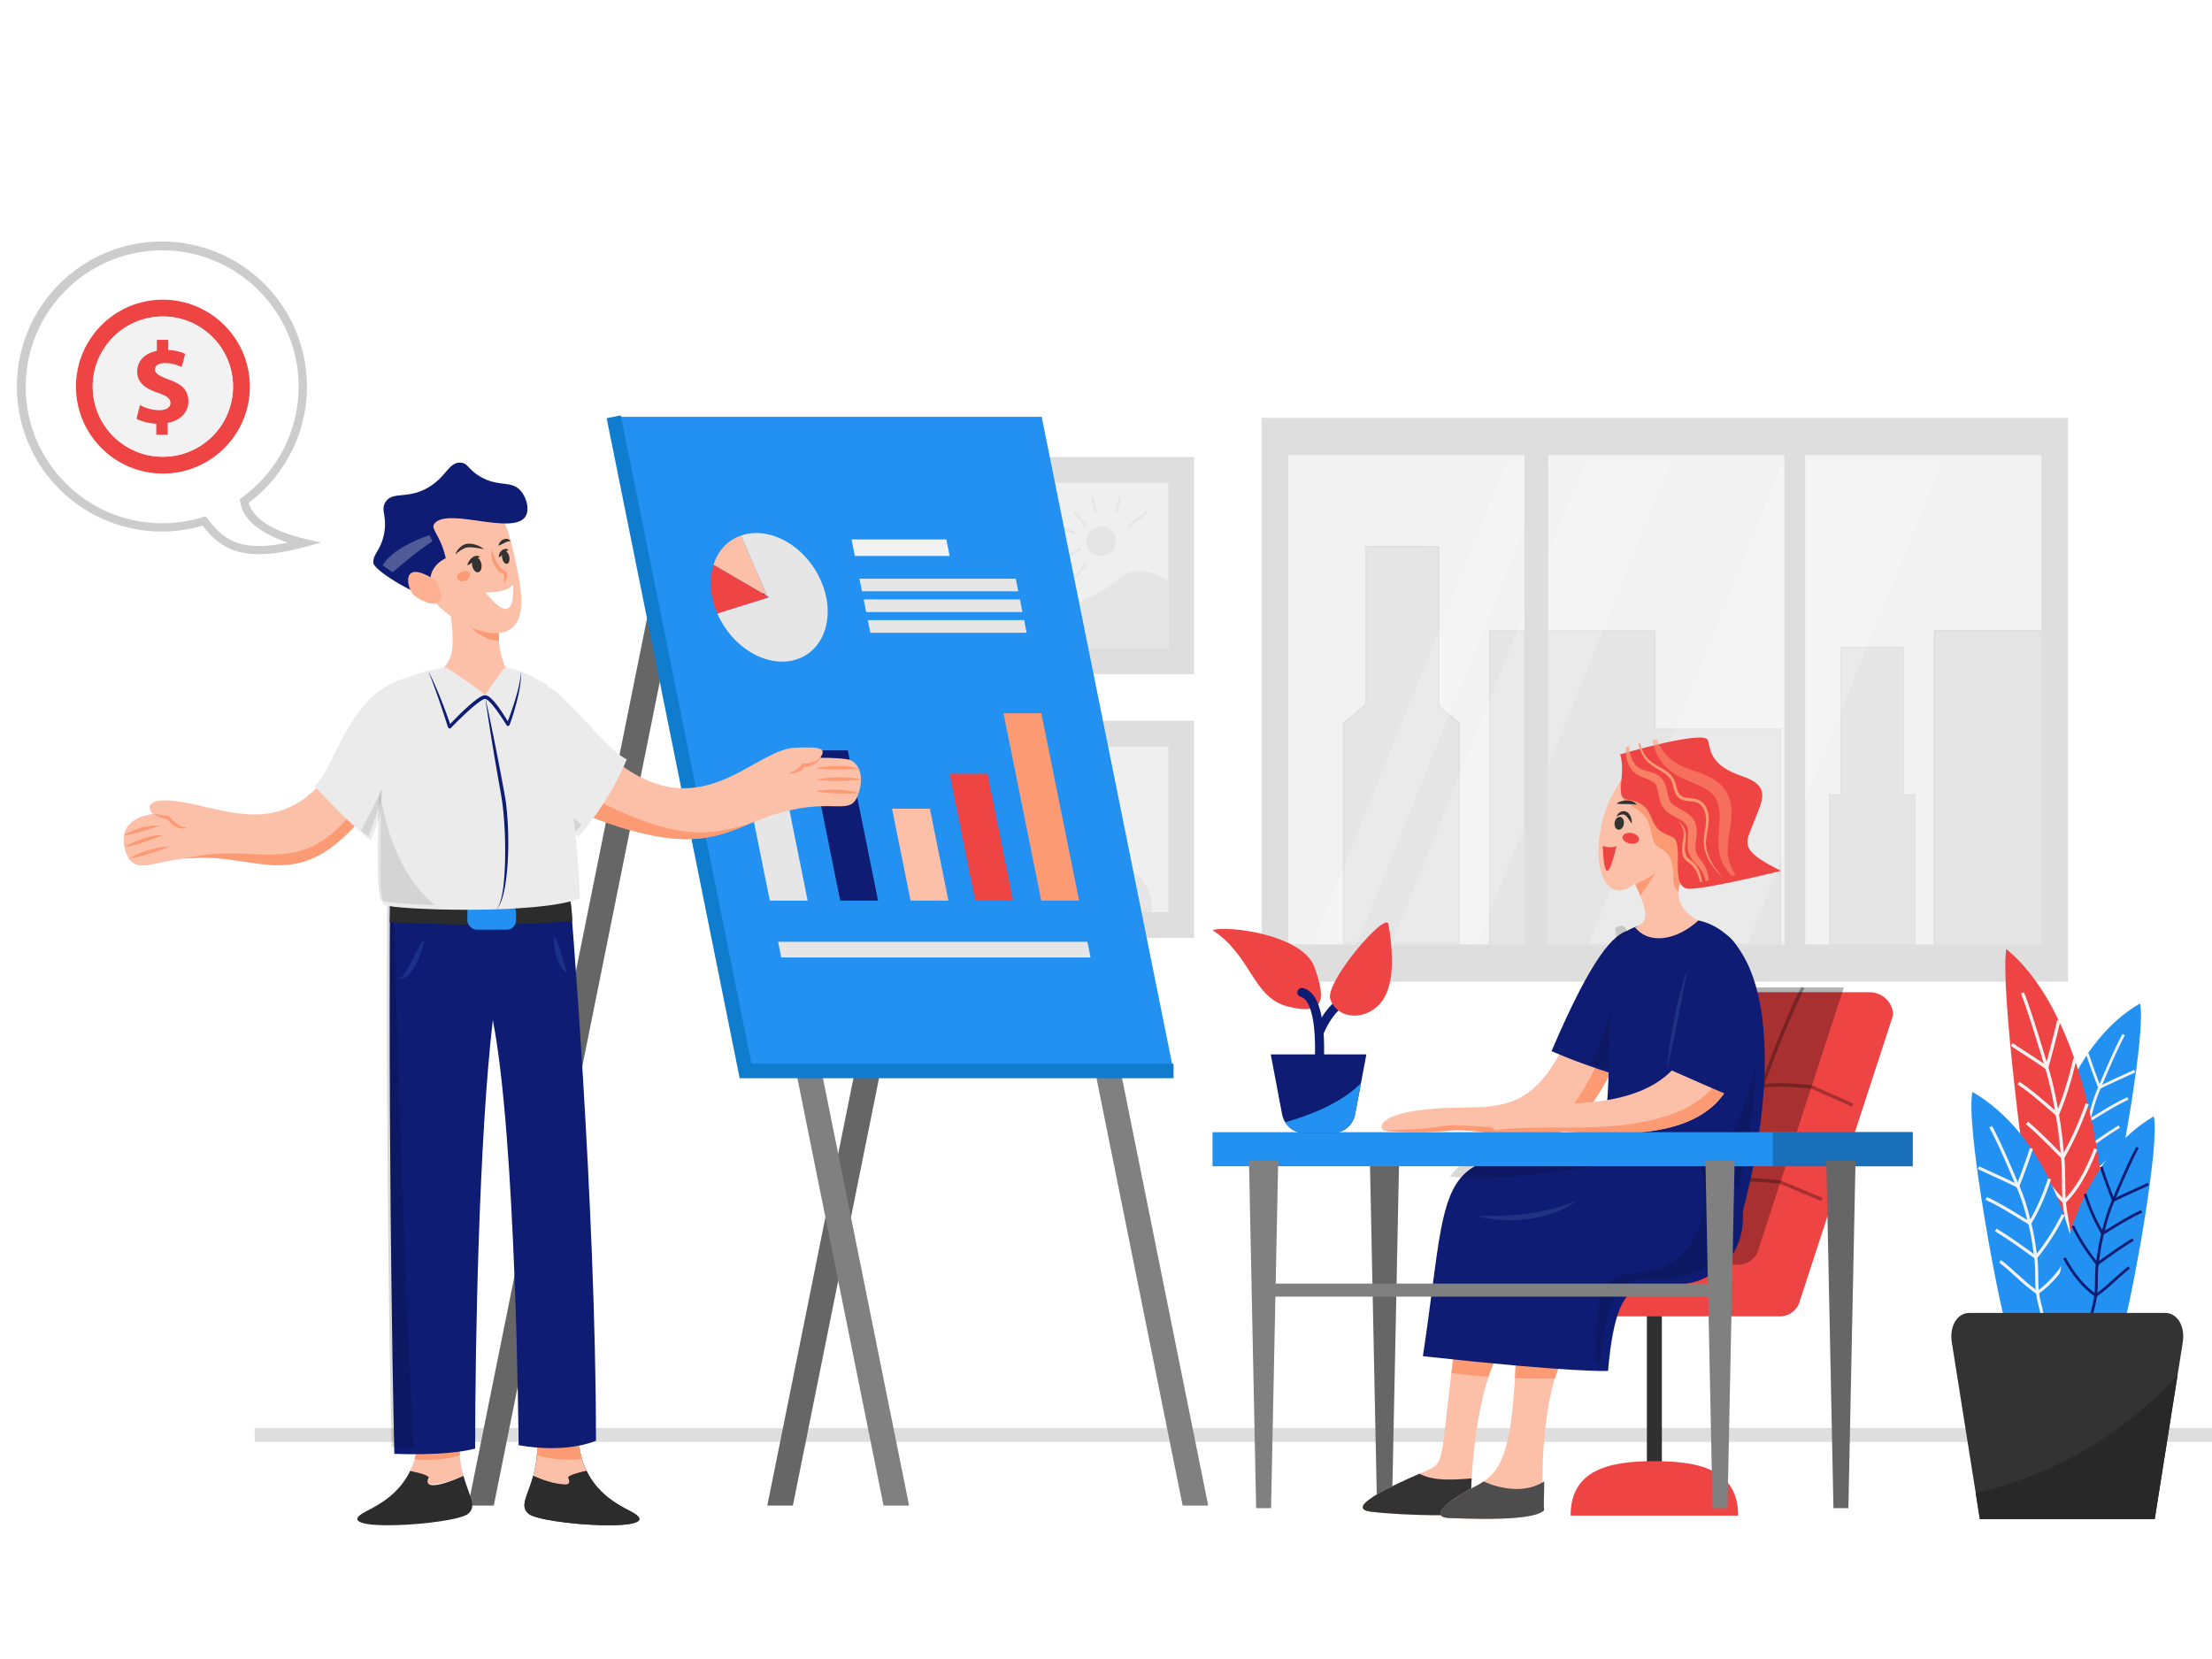 <?xml version="1.0" encoding="UTF-8" standalone="no"?>
<svg
   id="_1"
   data-name="1"
   viewBox="0 0 400 300"
   version="1.1"
   sodipodi:docname="NPHH_M76_01.svg"
   width="400"
   height="300"
   inkscape:export-filename="001-illustration-traditional-marketing.svg"
   inkscape:export-xdpi="96"
   inkscape:export-ydpi="96"
   xmlns:inkscape="http://www.inkscape.org/namespaces/inkscape"
   xmlns:sodipodi="http://sodipodi.sourceforge.net/DTD/sodipodi-0.dtd"
   xmlns="http://www.w3.org/2000/svg"
   xmlns:svg="http://www.w3.org/2000/svg">
  <sodipodi:namedview
     id="namedview179"
     pagecolor="#ffffff"
     bordercolor="#000000"
     borderopacity="0.25"
     inkscape:showpageshadow="2"
     inkscape:pageopacity="0.0"
     inkscape:pagecheckerboard="0"
     inkscape:deskcolor="#d1d1d1">
    <inkscape:page
       x="0"
       y="0"
       width="400"
       height="300"
       id="page2"
       margin="0"
       bleed="0" />
  </sodipodi:namedview>
  <defs
     id="defs2">
    <style
       id="style1">.cls-1{fill:none;}.cls-2{fill:#ef4444;}.cls-3{fill:#fff;}.cls-4{opacity:0.13;}.cls-5{clip-path:url(#clip-path);}.cls-6{fill:#999;}.cls-7{fill:#333;}.cls-8{opacity:0.2;}.cls-9{fill:#f2f2f2;}.cls-10{fill:gray;}.cls-11{fill:#ccc;}.cls-12{fill:#303030;}.cls-13{opacity:0.3;}.cls-14{fill:#666;}.cls-15{fill:#fcc0a9;}.cls-16{fill:#fc9a74;}.cls-17{fill:#4d4d4d;}.cls-18{fill:#0e1d73;}.cls-19{opacity:0.15;}.cls-20{fill:#203282;}.cls-21{clip-path:url(#clip-path-2);}.cls-22{opacity:0.7;}.cls-23{opacity:0.5;}.cls-24{fill:#2291f2;}.cls-25{fill:#e6e6e6;}.cls-26{fill:#0f7cce;}.cls-27{fill:#1a6fba;}.cls-28{fill:#282828;}.cls-29{fill:#2c2c2c;}.cls-30{fill:#1b3087;}.cls-31{fill:#ebebeb;}.cls-32{opacity:0.1;}.cls-33{fill:#fdaf91;}</style>
    <clipPath
       id="clip-path">
      <path
         class="cls-1"
         d="M 2866.38,1666.81 H 2478.12 V 862.26 h 388.26 z m 427.26,-804.55 h -388.26 v 804.55 h 388.26 z m 422.56,0 h -388.26 v 804.55 h 388.26 z"
         id="path1" />
    </clipPath>
    <clipPath
       id="clip-path-2">
      <path
         class="cls-2"
         d="m 3010.34,1348.3 c 10,34.14 -10,71.13 11.38,74 21.38,2.87 32.72,11.38 39.84,29.87 7.12,18.49 12.8,22.76 34.14,31.29 21.34,8.53 -7.12,85.83 28.45,84.88 35.57,-0.95 149.37,-29.4 149.37,-29.4 -72.55,-35.56 -56.91,-46 -44.1,-80.6 12.81,-34.6 29.6,-57.8 -19.92,-74.45 -49.52,-16.65 -51.21,-39.84 -55.48,-58.33 -4.27,-18.49 -143.68,22.74 -143.68,22.74 z"
         id="path2" />
    </clipPath>
  </defs>
  <g
     class="cls-4"
     id="g21"
     style="stroke-width:9.05"
     transform="matrix(0.11,0,0,0.11,-39.628,-12.565)">
    <rect
       x="2434.37"
       y="801.09"
       width="1325.57"
       height="926.89"
       id="rect3"
       style="stroke-width:9.05" />
    <g
       class="cls-5"
       clip-path="url(#clip-path)"
       id="g10"
       style="stroke-width:9.05">
      <rect
         class="cls-6"
         x="2434.37"
         y="801.09"
         width="1325.57"
         height="926.89"
         id="rect4"
         style="stroke-width:9.05" />
      <polygon
         class="cls-7"
         points="2758.79,1664.83 2758.79,1307.93 2758.79,1302.99 2725.22,1275.29 2725.22,1012.85 2606.16,1012.85 2606.16,1272.4 2569.09,1302.99 2569.09,1459.49 2569.09,1664.83 "
         id="polygon4"
         style="stroke-width:9.05" />
      <path
         d="m 2760,1666.05 h -192.12 v -363.64 l 37.07,-30.58 v -260.19 h 121.48 v 263.08 l 33.57,27.69 z m -189.69,-2.43 h 187.26 v -360.06 l -33.56,-27.7 v -261.8 H 2607.38 V 1273 l -37.07,30.59 z"
         id="path4"
         style="stroke-width:9.05" />
      <polygon
         class="cls-7"
         points="3287.51,1666.81 3287.51,1312.79 3172.76,1312.79 3111.79,1312.79 3080.89,1312.79 3080.89,1151.2 2966.15,1151.2 2905.18,1151.2 2809.14,1151.2 2809.14,1666.81 2905.18,1666.81 2966.15,1666.81 3015.76,1666.81 3080.89,1666.81 3111.79,1666.81 3172.76,1666.81 "
         id="polygon5"
         style="stroke-width:9.05" />
      <path
         d="M 3288.52,1667.81 H 2808.13 V 1150.2 h 273.77 v 161.59 h 206.62 z m -478.38,-2 h 476.37 v -352 H 3079.89 V 1152.2 h -269.75 z"
         id="path5"
         style="stroke-width:9.05" />
      <rect
         class="cls-7"
         x="3540.48"
         y="1151.2"
         width="175.72"
         height="515.61"
         id="rect5"
         style="stroke-width:9.05" />
      <path
         d="m 3717.41,1668 h -178.14 v -518 h 178.14 z m -175.72,-2.42 H 3715 v -513.17 h -173.3 z"
         id="path6"
         style="stroke-width:9.05" />
      <polygon
         class="cls-7"
         points="3508.19,1666.81 3508.19,1420.52 3489.45,1420.52 3489.45,1178.28 3386.41,1178.28 3386.41,1420.52 3367.68,1420.52 3367.68,1666.81 "
         id="polygon6"
         style="stroke-width:9.05" />
      <path
         d="M 3508.83,1667.45 H 3367 v -247.58 h 18.73 v -242.23 h 104.37 v 242.23 h 18.73 z m -140.51,-1.28 h 139.23 v -245 h -18.74 v -242.25 h -101.76 v 242.24 h -18.73 z"
         id="path7"
         style="stroke-width:9.05" />
      <g
         class="cls-8"
         id="g7"
         style="stroke-width:9.05">
        <polygon
           class="cls-9"
           points="2641.69,1680.61 2982.91,832.7 3123.43,832.7 2782.21,1680.61 "
           id="polygon7"
           style="stroke-width:9.05" />
      </g>
      <g
         class="cls-8"
         id="g8"
         style="stroke-width:9.05">
        <polygon
           class="cls-9"
           points="2512.46,1680.61 2853.68,832.7 2926.45,832.7 2585.23,1680.61 "
           id="polygon8"
           style="stroke-width:9.05" />
      </g>
      <g
         class="cls-8"
         id="g9"
         style="stroke-width:9.05">
        <polygon
           class="cls-9"
           points="2966.15,1680.61 3307.36,832.7 3568.38,832.7 3227.16,1680.61 "
           id="polygon9"
           style="stroke-width:9.05" />
      </g>
    </g>
    <rect
       x="2042.17"
       y="865.55"
       width="281.12"
       height="356.9"
       id="rect10"
       style="stroke-width:9.05" />
    <rect
       class="cls-10"
       x="2084.45"
       y="907.83"
       width="196.55"
       height="272.33"
       id="rect11"
       style="stroke-width:9.05" />
    <path
       class="cls-7"
       d="m 2281,1070.76 v 109.41 h -196.55 v -47.74 c 73.25,-42.65 84.54,-40.34 114.63,-66.59 24.92,-21.72 61.67,-12.45 81.92,4.92 z"
       id="path11"
       style="stroke-width:9.05" />
    <circle
       class="cls-7"
       cx="2170.39"
       cy="1004.06"
       r="24.39"
       id="circle11"
       style="stroke-width:9.05" />
    <rect
       class="cls-7"
       x="2210.74"
       y="966.18"
       width="39.12"
       height="3.4"
       transform="rotate(-37.04,2230.369,967.897)"
       id="rect12"
       style="stroke-width:9.05" />
    <rect
       class="cls-7"
       x="2185.48"
       y="941.91"
       width="26.08"
       height="3.4"
       transform="rotate(-73.34,2198.37,943.647)"
       id="rect13"
       style="stroke-width:9.05" />
    <rect
       class="cls-7"
       x="2156.78"
       y="930.74"
       width="3.4"
       height="25.75"
       transform="rotate(-14.04,2157.867,943.419)"
       id="rect14"
       style="stroke-width:9.05" />
    <rect
       class="cls-7"
       x="2113.85"
       y="972.34"
       width="3.4"
       height="26.04"
       transform="rotate(-64.08,2115.377,985.387)"
       id="rect15"
       style="stroke-width:9.05" />
    <rect
       class="cls-7"
       x="2134.93"
       y="952.83"
       width="3.4"
       height="30.11"
       transform="rotate(-38.49,2136.322,967.863)"
       id="rect16"
       style="stroke-width:9.05" />
    <rect
       class="cls-7"
       x="2114.11"
       y="1021.06"
       width="23.95"
       height="3.4"
       transform="rotate(-28.38,2125.753,1022.695)"
       id="rect17"
       style="stroke-width:9.05" />
    <rect
       class="cls-7"
       x="2120.59"
       y="1051.15"
       width="32.06"
       height="3.4"
       transform="rotate(-54.25,2136.399,1052.854)"
       id="rect18"
       style="stroke-width:9.05" />
    <rect
       x="2042.17"
       y="1299.14"
       width="281.12"
       height="356.9"
       id="rect19"
       style="stroke-width:9.05" />
    <rect
       class="cls-10"
       x="2084.46"
       y="1341.43"
       width="196.55"
       height="272.33"
       id="rect20"
       style="stroke-width:9.05" />
    <path
       class="cls-11"
       d="m 2254.11,1606.89 c 0,2.3 -0.1,4.61 -0.32,6.86 h -142.21 a 67.78,67.78 0 0 1 -0.32,-6.86 71.43,71.43 0 1 1 142.85,0 z"
       id="path20"
       style="stroke-width:9.05" />
    <circle
       class="cls-7"
       cx="2182.68"
       cy="1493.17"
       r="30.44"
       id="circle20"
       style="stroke-width:9.05" />
    <path
       class="cls-7"
       d="m 2254.11,1606.89 c 0,2.3 -0.1,4.61 -0.32,6.86 h -142.21 a 67.78,67.78 0 0 1 -0.32,-6.86 71.43,71.43 0 1 1 142.85,0 z"
       id="path21"
       style="stroke-width:9.05" />
    <rect
       x="778.92"
       y="2461.86"
       width="3513.8"
       height="22.77"
       id="rect21"
       style="stroke-width:9.05" />
  </g>
  <rect
     class="cls-12"
     x="297.807"
     y="226.131"
     width="2.711"
     height="38.394"
     id="rect22"
     style="stroke-width:1" />
  <path
     class="cls-2"
     d="m 314.309,274.065 c 0,-8.197 -6.781,-9.845 -15.146,-9.845 -8.365,0 -15.146,1.647 -15.146,9.845"
     id="path22"
     style="stroke-width:1" />
  <path
     class="cls-2"
     d="m 293.761,229.859 15.101,-46.269 c 0,-2.299 1.904,-4.164 4.251,-4.164 h 24.96 c 2.347,0 4.251,1.865 4.251,4.164 l -16.731,51.268 h -0.036 a 3.745,3.745 0 0 1 -3.73,3.181 h -45.325 c -2.081,0 -3.768,-1.657 -3.768,-3.693 v -4.486 z"
     id="path23"
     style="stroke-width:1" />
  <g
     class="cls-13"
     id="g24"
     style="stroke-width:9.05"
     transform="matrix(0.11,0,0,0.11,-39.628,-12.565)">
    <path
       d="m 3017.61,2193.18 h 200.47 a 33.87,33.87 0 0 0 33.76,-28.79 h 0.33 l 139.29,-426.79 h -199 c -21.25,0 -38.46,16.87 -38.46,37.69 z"
       id="path24"
       style="stroke-width:9.05" />
  </g>
  <g
     class="cls-13"
     id="g28"
     style="stroke-width:9.05"
     transform="matrix(0.11,0,0,0.11,-39.628,-12.565)">
    <path
       d="m 3178.46,2193.74 c 30.38,-146.23 69.05,-262.12 96.15,-333.58 29.35,-77.45 51.82,-120.86 52,-121.29 l -5.1,-2.55 c -0.23,0.43 -22.8,44.06 -52.27,121.77 -27.17,71.67 -66,187.89 -96.43,334.53 z"
       id="path25"
       style="stroke-width:9.05" />
    <path
       d="m 3093,2193.85 c 59.89,-238.33 148.87,-453 149.76,-455.19 l -5.3,-2.12 c -0.89,2.14 -90,217.24 -150,456 z"
       id="path26"
       style="stroke-width:9.05" />
    <path
       d="m 3404.82,1933.57 2.36,-5.11 -68.26,-30.27 h -0.46 c -7,-0.75 -67.39,-6.94 -82.15,-0.21 -25.38,-6.66 -70.93,-3.53 -76.21,-3.14 -7,-1.53 -52.63,-10.92 -67.36,-0.53 l 3.35,4.56 c 11,-7.76 49.33,-1.52 63.17,1.54 l 0.43,0.1 h 0.43 c 0.5,0 50.62,-3.85 75.74,3.21 l 1.25,0.35 1.09,-0.69 c 7.91,-5 52.57,-2.43 79.19,0.38 z"
       id="path27"
       style="stroke-width:9.05" />
    <path
       d="m 3354.24,2088.74 2.26,-5.16 -68.69,-28.81 -0.41,-0.05 c -2.17,-0.26 -53.08,-6.18 -78.33,-3.29 -38.69,-8.51 -75,-5.1 -78.87,-4.69 -4.66,-0.51 -50.2,-5.36 -66.16,-0.94 l 1.56,5.4 c 15.38,-4.26 63.79,1.1 64.27,1.15 h 0.33 0.34 c 0.37,0 37.81,-4.22 77.75,4.66 l 0.48,0.11 0.5,-0.06 c 23.25,-2.8 72.08,2.62 77,3.18 z"
       id="path28"
       style="stroke-width:9.05" />
  </g>
  <polygon
     class="cls-14"
     points="2648.55,2593.57 2624.01,2593.57 2612.27,2022.44 2660.28,2022.44 "
     id="polygon28"
     style="stroke-width:9.05"
     transform="matrix(0.11,0,0,0.11,-39.628,-12.565)" />
  <path
     class="cls-15"
     d="m 264.345,234.474 c -4.257,28.383 -2.412,29.802 -6.102,31.363 -3.69,1.561 -16.036,6.812 -10.36,7.522 5.676,0.71 18.452,0.994 18.166,0 -0.286,-0.994 0,-19.585 4.967,-28.81 4.967,-9.225 -6.67,-10.076 -6.67,-10.076 z"
     id="path29"
     style="stroke-width:1" />
  <path
     class="cls-16"
     d="m 271.536,243.476 c -0.147,0.344 -0.32,0.704 -0.52,1.074 a 27.37,27.37 0 0 0 -1.84,4.404 c -2.129,-0.15 -4.395,-0.367 -6.72,-0.663 0.207,-1.697 0.442,-3.57 0.724,-5.635 z"
     id="path30"
     style="stroke-width:1" />
  <path
     class="cls-7"
     d="m 266.048,273.359 c 0.285,0.994 -12.486,0.708 -18.164,0 -5.04,-0.632 4.122,-4.836 8.825,-6.866 2.862,1.594 7.47,0.939 9.406,0.857 -0.157,2.97 -0.156,5.695 -0.067,6.009 z"
     id="path31"
     style="stroke-width:1" />
  <path
     class="cls-15"
     d="m 274.342,238.377 c -0.477,24.155 -2.377,27.744 -7.624,30.44 -5.247,2.696 -8.373,5.591 -4.541,5.705 3.832,0.114 15.198,0.62 17.065,-1.446 -0.746,-3.832 -0.492,-22.31 4.079,-28.383 4.571,-6.073 -8.98,-6.316 -8.98,-6.316 z"
     id="path32"
     style="stroke-width:1" />
  <path
     class="cls-16"
     d="m 283.354,244.642 c -0.01,0.017 -0.023,0.033 -0.035,0.05 -0.865,1.146 -1.576,2.737 -2.151,4.588 -1.657,0.029 -4.169,0.039 -7.214,-0.073 0.098,-1.663 0.18,-3.48 0.249,-5.468 z"
     id="path33"
     style="stroke-width:1" />
  <path
     class="cls-17"
     d="m 279.238,273.075 c -1.866,2.066 -13.232,1.561 -17.064,1.446 -3.832,-0.115 -0.71,-3.009 4.542,-5.704 a 14.654,14.654 0 0 0 1.581,-0.927 c 2.584,1.189 7.241,2.356 10.939,0 0.041,1.752 -0.148,4.407 0.002,5.184 z"
     id="path34"
     style="stroke-width:1" />
  <path
     class="cls-15"
     d="m 293.614,188.997 c 0,0 -5.026,12.103 -10.055,15.089 -5.028,2.985 -17.133,-0.157 -20.905,0.315 -3.772,0.472 -11.475,0.314 -12.417,0 -0.942,-0.314 -1.257,-3.143 9.117,-3.93 10.374,-0.787 17.441,2.202 24.205,-13.046"
     id="path35"
     style="stroke-width:1" />
  <path
     class="cls-16"
     d="m 293.614,188.997 c 0,0 -5.026,12.103 -10.055,15.089 -5.028,2.985 -17.133,-0.157 -20.905,0.315 -3.772,0.472 -11.475,0.314 -12.417,0 a 0.331,0.331 0 0 1 -0.092,-0.043 c 2.646,0.04 8.003,-0.221 10.939,-0.746 3.742,-0.663 15.993,1.85 20.859,-1.396 3.687,-2.456 7.102,-10.131 8.543,-13.711 z"
     id="path36"
     style="stroke-width:1" />
  <path
     class="cls-18"
     d="m 292.042,194.315 c -7.413,-2.36 -11.475,-4.238 -11.475,-4.238 7.387,-17.29 11.241,-21.168 13.989,-21.849 2.748,-0.681 4.244,15.713 -2.515,26.087 z"
     id="path37"
     style="stroke-width:1" />
  <g
     class="cls-19"
     id="g38"
     style="stroke-width:9.05"
     transform="matrix(0.11,0,0,0.11,-39.628,-12.565)">
    <path
       d="m 3001.77,1872.36 q -15,-4.8 -28,-9.22 c 41.64,-71.36 49.11,-168.78 41.73,-223.52 a 43.2,43.2 0 0 1 9,-3.41 c 24.89,-6.16 38.44,142.26 -22.73,236.15 z"
       id="path38"
       style="stroke-width:9.05" />
  </g>
  <path
     class="cls-18"
     d="m 302.101,166.336 c -10.333,1.565 -9.274,1.729 -10.531,12.732 -1.257,11.003 0.629,27.664 -4.716,31.751 0,0 30.744,-0.743 27.979,9.43 8.802,-32.383 3.882,-56.428 -12.732,-53.913 z"
     id="path39"
     style="stroke-width:1" />
  <g
     class="cls-19"
     id="g40"
     style="stroke-width:9.05"
     transform="matrix(0.11,0,0,0.11,-39.628,-12.565)">
    <path
       d="m 3208,2107.08 c 6.7,-24.69 -8.42,-42.29 -34.11,-54.8 34.49,-67.07 58.94,-130.34 72.81,-186.68 -1.7,70.45 -14.45,152.48 -38.7,241.48 z"
       id="path40"
       style="stroke-width:9.05" />
  </g>
  <path
     class="cls-15"
     d="m 305.401,188.233 c -2.357,8.016 -11.132,11.507 -23.89,11.317 -12.758,-0.19 -13.65,5.1 -9.806,5.083 3.844,-0.018 3.204,-0.425 11.534,0 8.33,0.425 28.863,2.669 30.965,-13.565 2.103,-16.235 -8.803,-2.834 -8.803,-2.834 z"
     id="path41"
     style="stroke-width:1" />
  <path
     class="cls-16"
     d="m 314.204,191.063 c -2.099,16.232 -22.634,13.989 -30.965,13.563 -8.331,-0.426 -7.691,-0.022 -11.535,0 a 2.745,2.745 0 0 1 -1.34,-0.287 c 1.909,-0.2 3.278,-0.407 9.897,-0.436 9.002,-0.042 31.253,1.055 32.68,-15.275 0.221,-2.498 0.144,-4.289 -0.138,-5.525 1.336,0.373 2.113,2.476 1.402,7.961 z"
     id="path42"
     style="stroke-width:1" />
  <path
     class="cls-18"
     d="m 312.442,169.225 c -8.257,-6.37 -9.303,21.435 -10.97,23.977 10.315,4.592 11.631,5.042 11.631,5.042 0,0 6.824,-23.243 -0.662,-29.018 z"
     id="path43"
     style="stroke-width:1" />
  <path
     class="cls-20"
     d="m 305.183,175.194 q -0.415,2.269 -0.864,4.519 c -0.297,1.502 -0.592,3.003 -0.899,4.503 l -0.459,2.25 -0.235,1.124 c -0.074,0.376 -0.154,0.75 -0.235,1.124 l -0.241,1.124 -0.247,1.124 c -0.171,0.748 -0.331,1.497 -0.529,2.242 0.052,-0.767 0.129,-1.531 0.212,-2.295 0.083,-0.763 0.183,-1.526 0.302,-2.284 q 0.331,-2.278 0.792,-4.538 0.461,-2.26 1.044,-4.487 c 0.392,-1.484 0.822,-2.962 1.36,-4.404 z"
     id="path44"
     style="stroke-width:1" />
  <path
     class="cls-18"
     d="m 292.087,209.09 c -34.154,-1.729 -29.438,0.942 -34.783,36.152 27.035,2.983 33.479,2.672 33.479,2.672 1.886,-22.162 8.33,-13.046 16.818,-16.504 8.488,-3.458 8.618,-12.522 6.298,-16.923 -2.32,-4.401 -21.812,-5.396 -21.812,-5.396 z"
     id="path45"
     style="stroke-width:1" />
  <path
     class="cls-20"
     d="m 266.996,219.872 c 0.787,0.021 1.565,0.036 2.344,0.026 0.779,-0.01 1.547,-0.02 2.32,-0.054 1.547,-0.066 3.079,-0.189 4.602,-0.397 0.19,-0.023 0.38,-0.051 0.57,-0.081 0.19,-0.03 0.38,-0.054 0.569,-0.089 l 0.568,-0.094 0.565,-0.11 c 0.19,-0.033 0.378,-0.073 0.565,-0.11 0.187,-0.038 0.377,-0.076 0.564,-0.122 0.373,-0.088 0.749,-0.171 1.12,-0.272 a 38.302,38.302 0 0 0 4.42,-1.449 c -0.322,0.221 -0.641,0.461 -0.982,0.657 -0.167,0.105 -0.338,0.202 -0.509,0.303 l -0.523,0.28 c -0.087,0.046 -0.175,0.092 -0.263,0.136 l -0.269,0.127 c -0.18,0.084 -0.359,0.167 -0.54,0.247 -0.366,0.15 -0.731,0.307 -1.105,0.435 a 20.528,20.528 0 0 1 -2.279,0.681 23.672,23.672 0 0 1 -2.339,0.434 25.82,25.82 0 0 1 -4.736,0.193 c -0.789,-0.042 -1.576,-0.118 -2.355,-0.238 a 16.436,16.436 0 0 1 -2.306,-0.505 z"
     id="path46"
     style="stroke-width:1" />
  <g
     class="cls-19"
     id="g47"
     style="stroke-width:9.05"
     transform="matrix(0.11,0,0,0.11,-39.628,-12.565)">
    <path
       d="m 3142.6,2208.08 c -76.82,31.3 -135.14,-51.21 -152.21,149.37 0,0 -1.81,0.09 -6.17,0.09 -8.5,-205.38 59.84,-122.7 126.43,-170.06 53.44,-38 58.59,-106.6 45.85,-158.11 21.16,6.64 37.58,15 43.12,25.55 20.92,39.83 19.8,121.86 -57.02,153.16 z"
       id="path47"
       style="stroke-width:9.05" />
  </g>
  <g
     class="cls-19"
     id="g48"
     style="stroke-width:9.05"
     transform="matrix(0.11,0,0,0.11,-39.628,-12.565)">
    <path
       d="m 3083.33,2014.11 c -79.93,11.11 -229.39,45 -339.55,34.64 33,-48.21 98.81,-50.76 258.4,-42.67 0,0 38.17,1.92 81.15,8.03 z"
       id="path48"
       style="stroke-width:9.05" />
  </g>
  <path
     class="cls-15"
     d="m 298.965,135.936 c -13.358,7.205 -11.945,30.702 -3.3,23.839 2.983,6.34 1.886,7.126 0,7.911 2.672,3.301 7.706,2.21 11.478,-1.245 -2.358,-0.944 -6.133,-4.885 -1.262,-9.756 4.872,-4.872 7.069,-28.288 -6.916,-20.748 z"
     id="path49"
     style="stroke-width:1" />
  <path
     class="cls-15"
     d="m 299.331,157.849 c -1.137,1.899 -2.031,3.195 -2.728,4.069 -0.235,-0.589 -0.52,-1.244 -0.864,-1.978 1.359,-0.674 3.153,-1.621 3.592,-2.092 z"
     id="path50"
     style="stroke-width:1" />
  <path
     class="cls-15"
     d="m 307.527,154.149 c -0.082,-6.045 -0.033,-7.561 -1.025,-10.761 -0.992,-3.2 -1.077,-1.706 -3.182,-4.641 -2.105,-2.935 -0.757,-3.187 -3.078,-3.435 10.976,-4.763 10.681,11.494 7.286,18.837 z"
     id="path51"
     style="stroke-width:1" />
  <path
     class="cls-16"
     d="m 307.527,154.149 c -0.492,1.064 -1.051,1.941 -1.647,2.541 -1.663,1.657 -2.32,3.219 -2.365,4.581 -0.534,-0.462 -0.936,-1.189 -0.933,-2.32 0.007,-3.3 -0.482,-4.558 -2.525,-5.658 -2.043,-1.1 -0.71,-3.966 -3.183,-6.244 -2.203,-2.034 -3.817,-1.349 -3.919,-5.635 v 0 c 1.516,-2.191 3.5,-4.119 6.009,-5.472 0.442,-0.239 0.864,-0.442 1.274,-0.622 v 0 c 2.32,0.249 0.976,0.501 3.078,3.435 2.103,2.935 2.19,1.436 3.182,4.641 0.992,3.204 0.947,4.708 1.029,10.753 z"
     id="path52"
     style="stroke-width:1" />
  <path
     class="cls-16"
     d="m 299.331,157.849 c -1.137,1.899 -2.031,3.195 -2.728,4.069 -0.235,-0.589 -0.52,-1.244 -0.864,-1.978 1.359,-0.674 3.153,-1.621 3.592,-2.092 z"
     id="path53"
     style="stroke-width:1" />
  <path
     class="cls-7"
     d="m 293.646,148.997 c -0.093,0.64 -0.541,1.105 -1.003,1.039 -0.462,-0.066 -0.761,-0.64 -0.668,-1.281 0.093,-0.641 0.541,-1.105 1.003,-1.039 0.462,0.066 0.761,0.64 0.668,1.281 z"
     id="path54"
     style="stroke-width:1" />
  <path
     class="cls-7"
     d="m 292.317,147.648 a 1.561,1.561 0 0 1 0.731,-0.823 1.234,1.234 0 0 1 0.617,-0.139 1.137,1.137 0 0 1 0.331,0.064 1.339,1.339 0 0 1 0.294,0.15 1.657,1.657 0 0 1 0.422,0.442 2.21,2.21 0 0 1 0.24,0.507 2.515,2.515 0 0 1 0.11,1.066 c -0.221,-0.289 -0.394,-0.578 -0.578,-0.84 a 4.491,4.491 0 0 0 -0.276,-0.365 1.871,1.871 0 0 0 -0.146,-0.149 0.581,0.581 0 0 0 -0.073,-0.066 0.884,0.884 0 0 0 -0.075,-0.056 0.793,0.793 0 0 0 -0.314,-0.137 1.019,1.019 0 0 0 -0.379,0 3.958,3.958 0 0 0 -0.905,0.346 z"
     id="path55"
     style="stroke-width:1" />
  <path
     class="cls-7"
     d="m 292.317,145.327 a 2.599,2.599 0 0 1 0.884,-0.442 3.381,3.381 0 0 1 0.971,-0.143 2.873,2.873 0 0 1 0.987,0.168 1.717,1.717 0 0 1 0.813,0.596 c -0.339,-0.049 -0.629,-0.076 -0.923,-0.093 -0.294,-0.017 -0.583,-0.012 -0.877,-0.015 -0.294,-0.003 -0.593,0 -0.899,0 a 7.879,7.879 0 0 1 -0.956,-0.071 z"
     id="path56"
     style="stroke-width:1" />
  <path
     class="cls-2"
     d="m 289.841,152.977 c 0,0 1.415,0.51 2.476,0 -2.319,10.099 -2.476,0 -2.476,0 z"
     id="path57"
     style="stroke-width:1" />
  <ellipse
     class="cls-2"
     cx="-93.87"
     cy="318.021"
     rx="0.962"
     ry="1.513"
     transform="rotate(-79.24)"
     id="ellipse57"
     style="stroke-width:1" />
  <path
     class="cls-2"
     d="m 292.989,136.411 c 1.105,3.772 -1.105,7.859 1.257,8.176 2.362,0.317 3.615,1.257 4.402,3.3 0.787,2.043 1.414,2.515 3.772,3.457 2.358,0.942 -0.787,9.483 3.143,9.379 3.93,-0.105 16.504,-3.248 16.504,-3.248 -8.016,-3.929 -6.288,-5.083 -4.873,-8.906 1.415,-3.823 3.271,-6.386 -2.201,-8.226 -5.472,-1.84 -5.658,-4.402 -6.13,-6.445 -0.472,-2.043 -15.875,2.513 -15.875,2.513 z"
     id="path58"
     style="stroke-width:1" />
  <g
     class="cls-21"
     clip-path="url(#clip-path-2)"
     id="g62"
     style="stroke-width:9.05"
     transform="matrix(0.11,0,0,0.11,-39.628,-12.565)">
    <g
       class="cls-22"
       id="g59"
       style="stroke-width:9.05">
      <path
         class="cls-16"
         d="m 3039.5,1317.5 c -0.5,6.88 -1.07,13.74 -1,20.49 a 65.81,65.81 0 0 0 2.71,19.41 38.3,38.3 0 0 0 9.19,15.72 26.51,26.51 0 0 0 6.93,4.91 54.47,54.47 0 0 0 8.67,3.14 c 3.16,0.92 6.54,1.8 10.08,3 a 41.73,41.73 0 0 1 10.84,5.34 29.66,29.66 0 0 1 8.72,9.93 47.74,47.74 0 0 1 4.2,11.26 c 0.92,3.61 1.57,7 2.3,10.16 a 46.9,46.9 0 0 0 2.62,8.41 18.39,18.39 0 0 0 4.23,6.07 37.17,37.17 0 0 0 6.73,5.06 c 2.63,1.61 5.53,3.17 8.58,4.84 a 96.37,96.37 0 0 1 9.49,5.74 39.41,39.41 0 0 1 9.15,8.55 32.77,32.77 0 0 1 5.6,12 45.64,45.64 0 0 1 1,12.06 c -0.12,3.82 -0.58,7.36 -1,10.76 -0.42,3.4 -0.83,6.65 -1,9.72 a 34.51,34.51 0 0 0 0.43,8.67 12.45,12.45 0 0 0 0.47,2 l 0.26,1 c 0.09,0.32 0.23,0.63 0.34,0.94 a 25.73,25.73 0 0 0 1.88,3.8 86,86 0 0 0 5.55,7.93 c 1,1.39 2.11,2.82 3.14,4.33 l 0.78,1.15 0.73,1.2 c 0.47,0.8 1,1.58 1.42,2.41 a 57.87,57.87 0 0 1 4.33,10.18 c 4.38,14 3.16,29.29 -3.25,41.54 a 56.83,56.83 0 0 0 -3.73,-38.83 54.73,54.73 0 0 0 -4.87,-8.17 c -0.45,-0.64 -1,-1.24 -1.44,-1.86 l -0.73,-0.92 -0.77,-0.9 c -1.06,-1.2 -2.18,-2.4 -3.35,-3.63 a 87.21,87.21 0 0 1 -7.12,-8.24 37.75,37.75 0 0 1 -3.17,-5.14 c -0.22,-0.47 -0.46,-0.94 -0.66,-1.42 l -0.56,-1.46 a 22.42,22.42 0 0 1 -1,-3 45,45 0 0 1 -1.55,-11.72 c -0.09,-3.78 0.15,-7.37 0.37,-10.79 0.22,-3.42 0.44,-6.71 0.39,-9.74 a 33.78,33.78 0 0 0 -1,-8.33 18.64,18.64 0 0 0 -3.26,-6.4 25.72,25.72 0 0 0 -6,-5.22 c -4.84,-3.28 -11.11,-6 -17.55,-9.89 a 51.76,51.76 0 0 1 -9.52,-7.44 c -0.73,-0.8 -1.51,-1.52 -2.18,-2.4 -0.67,-0.88 -1.34,-1.77 -2,-2.67 -0.66,-0.9 -1.13,-1.9 -1.69,-2.85 -0.56,-0.95 -0.92,-1.94 -1.37,-2.91 a 59.68,59.68 0 0 1 -3.26,-11.25 c -0.71,-3.56 -1.23,-6.9 -1.9,-10 a 35.72,35.72 0 0 0 -2.55,-8.08 16.47,16.47 0 0 0 -4.4,-5.67 30,30 0 0 0 -7.31,-4.13 c -2.86,-1.22 -6.05,-2.32 -9.38,-3.6 a 59.39,59.39 0 0 1 -10.24,-4.84 35.94,35.94 0 0 1 -9,-7.91 41,41 0 0 1 -5.87,-10 47.23,47.23 0 0 1 -3.06,-10.75 64.22,64.22 0 0 1 0.43,-21.46 168.78,168.78 0 0 1 5.18,-20.1 z"
         id="path59"
         style="stroke-width:9.05" />
    </g>
    <path
       class="cls-16"
       d="m 3194.36,1560.1 c -9.49,-10.28 -18.93,-20.88 -25.6,-33.5 a 65.57,65.57 0 0 1 -6.91,-20.27 c -1.15,-7.18 -0.55,-14.49 0.43,-21.47 0.98,-6.98 2.27,-13.85 2.56,-20.64 a 41.61,41.61 0 0 0 -3.53,-19.37 23.71,23.71 0 0 0 -5.54,-7.68 19.87,19.87 0 0 0 -8.18,-4.32 68,68 0 0 0 -10,-1.47 50.43,50.43 0 0 1 -10.88,-2 21,21 0 0 1 -5.34,-2.61 19.77,19.77 0 0 1 -4.38,-4.18 26.67,26.67 0 0 1 -2.89,-5.09 48.27,48.27 0 0 1 -1.82,-5.26 c -1,-3.48 -1.72,-6.9 -2.75,-10.06 a 27.11,27.11 0 0 0 -4.34,-8.62 c -3.92,-5.16 -9.6,-9 -15.53,-12.59 -5.93,-3.59 -12.23,-7 -17.82,-11.7 a 50.08,50.08 0 0 1 -13.14,-17.2 71.83,71.83 0 0 1 -5.92,-20.55 c -2,-14.09 -1.08,-28.23 0.31,-42.16 -0.38,14 -0.45,28.11 2.15,41.74 a 71.57,71.57 0 0 0 6.48,19.48 47.37,47.37 0 0 0 12.68,15.57 c 5.27,4.22 11.45,7.39 17.56,10.94 a 90.25,90.25 0 0 1 9.04,5.91 42,42 0 0 1 8,7.7 32.18,32.18 0 0 1 5.19,10 c 1.16,3.49 1.91,6.94 2.88,10.19 a 42.56,42.56 0 0 0 1.64,4.66 21.41,21.41 0 0 0 2.3,4 14.88,14.88 0 0 0 3.2,3 16.37,16.37 0 0 0 4.08,2 c 6,2 13.22,1.51 20.55,3.44 a 24.68,24.68 0 0 1 10.19,5.5 28.4,28.4 0 0 1 6.6,9.3 41.08,41.08 0 0 1 3.15,10.67 49.29,49.29 0 0 1 0.5,11 c -0.46,7.22 -1.94,14.16 -3.08,21 -1.14,6.84 -1.91,13.66 -1.08,20.41 a 65,65 0 0 0 5.81,19.62 122,122 0 0 0 10.62,17.91 c 4.08,5.72 8.45,11.22 12.81,16.7 z"
       id="path60"
       style="stroke-width:9.05" />
    <g
       class="cls-23"
       id="g61"
       style="stroke-width:9.05">
      <path
         class="cls-16"
         d="m 3078.31,1303.39 a 82.05,82.05 0 0 0 11.5,38.62 77,77 0 0 0 26.55,27.09 106.54,106.54 0 0 0 17.46,8.15 c 6.22,2.38 12.75,4.56 19.44,7 a 147.44,147.44 0 0 1 20.37,9 68.86,68.86 0 0 1 19.06,15.06 57.15,57.15 0 0 1 11.57,22.27 69.2,69.2 0 0 1 2.08,11.94 100.35,100.35 0 0 1 0.28,11.58 194.59,194.59 0 0 1 -2.23,21.71 c -1,7 -2.17,13.72 -3,20.34 -0.42,3.32 -0.73,6.59 -0.91,9.84 a 83.9,83.9 0 0 0 -0.06,9.64 62.61,62.61 0 0 0 3.7,18.68 c 4.4,12.31 12.36,23.87 21.39,34.62 -2.93,-1.94 -5.81,-4 -8.61,-6.18 -2.8,-2.18 -5.49,-4.55 -8.09,-7 a 82.06,82.06 0 0 1 -13.7,-17.11 66.37,66.37 0 0 1 -8.05,-21.24 84.64,84.64 0 0 1 -1.47,-11.2 c -0.27,-3.72 -0.35,-7.42 -0.29,-11 0.19,-14.56 2.14,-28.42 1.95,-41.23 a 65.77,65.77 0 0 0 -2.39,-17.87 38.56,38.56 0 0 0 -7.8,-14.4 51.46,51.46 0 0 0 -13.42,-10.93 151.51,151.51 0 0 0 -17.55,-8.52 c -6.25,-2.68 -12.8,-5.33 -19.39,-8.43 a 105.38,105.38 0 0 1 -19.42,-11.4 78.93,78.93 0 0 1 -26.52,-36.19 c -5.01,-13.98 -5.98,-29.17 -2.45,-42.84 z"
         id="path61"
         style="stroke-width:9.05" />
    </g>
    <path
       class="cls-16"
       d="m 3119.25,1464.81 a 26.23,26.23 0 0 1 10.86,13.7 30,30 0 0 1 1.53,8.94 65.37,65.37 0 0 1 -0.44,8.89 c -0.3,2.9 -0.69,5.76 -0.9,8.55 a 44.09,44.09 0 0 0 0,8.21 22.56,22.56 0 0 0 2,7.49 16.49,16.49 0 0 0 4.8,5.77 c 2.06,1.71 4.6,3.39 6.86,5.57 a 40.89,40.89 0 0 1 5.88,7.07 51.46,51.46 0 0 1 7,16.6 77.12,77.12 0 0 1 1.88,17.58 c 0,5.85 -0.45,11.64 -1,17.41 -0.92,-11.55 -1.48,-23.19 -4.77,-33.94 a 52.91,52.91 0 0 0 -7.1,-14.93 38.06,38.06 0 0 0 -5.33,-6.12 c -1.93,-1.83 -4.26,-3.33 -6.67,-5.28 a 24.25,24.25 0 0 1 -3.44,-3.37 20.88,20.88 0 0 1 -2.63,-4.19 26.52,26.52 0 0 1 -2.31,-9.21 44.53,44.53 0 0 1 0.28,-9.11 c 0.37,-3 0.91,-5.82 1.39,-8.65 1,-5.62 1.7,-11.2 0.5,-16.6 a 27.41,27.41 0 0 0 -8.39,-14.38 z"
       id="path62"
       style="stroke-width:9.05" />
  </g>
  <polygon
     class="cls-14"
     points="1621.66,2589.25 1663.69,2589.25 2007.52,883.39 1965.49,883.39 "
     id="polygon62"
     style="stroke-width:9.05"
     transform="matrix(0.11,0,0,0.11,-39.628,-12.565)" />
  <polygon
     class="cls-14"
     points="1129.95,2589.25 1171.97,2589.25 1515.8,883.39 1473.77,883.39 "
     id="polygon63"
     style="stroke-width:9.05"
     transform="matrix(0.11,0,0,0.11,-39.628,-12.565)" />
  <polygon
     class="cls-10"
     points="1854.74,2589.25 1812.72,2589.25 1468.89,883.39 1510.92,883.39 "
     id="polygon64"
     style="stroke-width:9.05"
     transform="matrix(0.11,0,0,0.11,-39.628,-12.565)" />
  <polygon
     class="cls-10"
     points="2346.46,2589.25 2304.43,2589.25 1960.6,883.39 2002.63,883.39 "
     id="polygon65"
     style="stroke-width:9.05"
     transform="matrix(0.11,0,0,0.11,-39.628,-12.565)" />
  <polygon
     class="cls-24"
     points="2289.46,1874.85 1585.93,1874.85 1369.17,799.4 2072.7,799.4 "
     id="polygon66"
     style="stroke-width:9.05"
     transform="matrix(0.11,0,0,0.11,-39.628,-12.565)" />
  <path
     class="cls-15"
     d="m 138.765,107.819 -9.745,-5.676 c 0.852,-2.687 2.687,-4.51 4.983,-5.304 z"
     id="path66"
     style="stroke-width:1" />
  <path
     class="cls-2"
     d="m 138.88,108.083 -9.158,2.873 c -1.247,-2.873 -1.581,-6.045 -0.703,-8.816 l 9.745,5.676 z"
     id="path67"
     style="stroke-width:1" />
  <polygon
     class="cls-18"
     points="1617.56,1091.29 1615.58,1091.92 1614.54,1089.53 "
     id="polygon67"
     style="stroke-width:9.05"
     transform="matrix(0.11,0,0,0.11,-39.628,-12.565)" />
  <polygon
     class="cls-9"
     points="1921.45,1028.12 1765.57,1028.12 1760.11,1001.06 1916,1001.06 "
     id="polygon68"
     style="stroke-width:9.05"
     transform="matrix(0.11,0,0,0.11,-39.628,-12.565)" />
  <polygon
     class="cls-25"
     points="2034.25,1086.3 1777.29,1086.3 1773.11,1065.55 2030.07,1065.55 "
     id="polygon69"
     style="stroke-width:9.05"
     transform="matrix(0.11,0,0,0.11,-39.628,-12.565)" />
  <polygon
     class="cls-25"
     points="2041.12,1120.38 1784.16,1120.38 1779.98,1099.63 2036.93,1099.63 "
     id="polygon70"
     style="stroke-width:9.05"
     transform="matrix(0.11,0,0,0.11,-39.628,-12.565)" />
  <polygon
     class="cls-25"
     points="2047.98,1154.46 1791.03,1154.46 1786.85,1133.71 2043.8,1133.71 "
     id="polygon71"
     style="stroke-width:9.05"
     transform="matrix(0.11,0,0,0.11,-39.628,-12.565)" />
  <polygon
     class="cls-25"
     points="2153.08,1688.21 1644.6,1688.21 1639.42,1662.48 2147.9,1662.48 "
     id="polygon72"
     style="stroke-width:9.05"
     transform="matrix(0.11,0,0,0.11,-39.628,-12.565)" />
  <polygon
     class="cls-25"
     points="1687.99,1594.77 1625.77,1594.77 1583.72,1386.17 1645.95,1386.17 "
     id="polygon73"
     style="stroke-width:9.05"
     transform="matrix(0.11,0,0,0.11,-39.628,-12.565)" />
  <polygon
     class="cls-18"
     points="1803.69,1594.77 1741.47,1594.77 1691.69,1347.81 1753.92,1347.81 "
     id="polygon74"
     style="stroke-width:9.05"
     transform="matrix(0.11,0,0,0.11,-39.628,-12.565)" />
  <polygon
     class="cls-15"
     points="1919.39,1594.77 1857.17,1594.77 1826.73,1443.71 1888.95,1443.71 "
     id="polygon75"
     style="stroke-width:9.05"
     transform="matrix(0.11,0,0,0.11,-39.628,-12.565)" />
  <polygon
     class="cls-2"
     points="2025.65,1594.77 1963.43,1594.77 1921.38,1386.17 1983.6,1386.17 "
     id="polygon76"
     style="stroke-width:9.05"
     transform="matrix(0.11,0,0,0.11,-39.628,-12.565)" />
  <polygon
     class="cls-16"
     points="2134.25,1594.77 2072.03,1594.77 2009.95,1286.76 2072.17,1286.76 "
     id="polygon77"
     style="stroke-width:9.05"
     transform="matrix(0.11,0,0,0.11,-39.628,-12.565)" />
  <path
     class="cls-25"
     d="m 149.176,113.884 c -0.905,2.856 -2.919,4.735 -5.421,5.444 -2.353,0.663 -5.139,0.294 -7.837,-1.278 -2.783,-1.621 -4.948,-4.211 -6.196,-7.09 l 9.158,-2.873 0.221,-0.07 -0.331,-0.194 -4.762,-10.982 c 2.442,-0.846 5.407,-0.531 8.276,1.138 2.783,1.622 4.947,4.213 6.195,7.092 1.249,2.879 1.577,6.041 0.698,8.813 z"
     id="path77"
     style="stroke-width:1" />
  <polygon
     class="cls-26"
     points="2289.46,1886.7 1576.23,1886.7 1357.55,801.74 1380.79,797.06 1595.63,1862.99 2289.46,1862.99 "
     id="polygon78"
     style="stroke-width:9.05"
     transform="matrix(0.11,0,0,0.11,-39.628,-12.565)" />
  <rect
     class="cls-24"
     x="219.264"
     y="204.735"
     width="126.609"
     height="6.162"
     id="rect78"
     style="stroke-width:1" />
  <rect
     class="cls-27"
     x="320.57"
     y="204.735"
     width="25.303"
     height="6.162"
     id="rect79"
     style="stroke-width:1" />
  <polygon
     class="cls-10"
     points="2449.79,2593.57 2425.25,2593.57 2413.51,2022.44 2461.52,2022.44 "
     id="polygon79"
     style="stroke-width:9.05"
     transform="matrix(0.11,0,0,0.11,-39.628,-12.565)" />
  <polygon
     class="cls-10"
     points="3200.1,2593.57 3175.57,2593.57 3163.83,2022.44 3211.84,2022.44 "
     id="polygon80"
     style="stroke-width:9.05"
     transform="matrix(0.11,0,0,0.11,-39.628,-12.565)" />
  <polygon
     class="cls-14"
     points="3398.86,2593.57 3374.32,2593.57 3362.59,2022.44 3410.6,2022.44 "
     id="polygon81"
     style="stroke-width:9.05"
     transform="matrix(0.11,0,0,0.11,-39.628,-12.565)" />
  <rect
     class="cls-10"
     x="229.697"
     y="232.116"
     width="82.904"
     height="2.358"
     id="rect81"
     style="stroke-width:1" />
  <path
     class="cls-24"
     d="m 386.98,181.458 c 1.136,4.87 -3.495,30.234 -5.121,36.603 -4.254,-0.338 -8.471,-0.154 -12.716,-0.688 0.586,-12.922 6.147,-29.139 17.838,-35.914 z"
     id="path81"
     style="stroke-width:1" />
  <path
     class="cls-9"
     d="m 375.902,217.941 -0.494,-0.07 a 17.989,17.989 0 0 1 0.403,-1.949 16.952,16.952 0 0 0 0.433,-2.172 22.861,22.861 0 0 0 0.11,-2.541 c 0.011,-1.03 0.022,-2.099 0.165,-3.115 l 0.076,-0.552 c 0.232,-1.683 0.432,-3.137 0.918,-5.019 l 0.111,-0.408 c 0.487,-1.894 0.873,-3.391 1.878,-5.727 0.16,-0.369 0.331,-0.773 0.523,-1.215 1.078,-2.518 2.556,-5.967 3.795,-8.213 l 0.436,0.241 c -1.228,2.225 -2.699,5.66 -3.773,8.169 l -0.523,1.215 c -0.994,2.3 -1.377,3.78 -1.858,5.654 l -0.11,0.408 c -0.48,1.853 -0.677,3.294 -0.907,4.962 l -0.077,0.552 c -0.137,0.986 -0.148,2.035 -0.158,3.051 a 23.473,23.473 0 0 1 -0.119,2.601 17.568,17.568 0 0 1 -0.442,2.231 17.511,17.511 0 0 0 -0.387,1.897 z"
     id="path82"
     style="stroke-width:1" />
  <path
     class="cls-9"
     d="m 379.427,196.741 c -0.826,-2.099 -1.563,-4.141 -2.192,-6.077 l 0.474,-0.154 c 0.625,1.92 1.359,3.954 2.182,6.044 z"
     id="path83"
     style="stroke-width:1" />
  <path
     class="cls-9"
     d="m 377.52,202.775 c -1.257,-2.089 -2.277,-4.377 -3.204,-7.199 l 0.474,-0.157 c 0.918,2.787 1.923,5.042 3.16,7.098 z"
     id="path84"
     style="stroke-width:1" />
  <path
     class="cls-9"
     d="m 376.559,208.308 a 36.871,36.871 0 0 1 -4.44,-6.919 l 0.442,-0.221 a 36.314,36.314 0 0 0 4.38,6.827 z"
     id="path85"
     style="stroke-width:1" />
  <path
     class="cls-9"
     d="m 376.345,214.053 c -2.242,-1.59 -4.017,-3.708 -5.758,-6.868 l 0.442,-0.241 c 1.703,3.094 3.432,5.158 5.61,6.702 z"
     id="path86"
     style="stroke-width:1" />
  <path
     class="cls-9"
     d="m 379.771,196.873 -0.221,-0.442 c 1.282,-0.644 2.608,-1.246 3.889,-1.829 0.812,-0.369 1.657,-0.75 2.471,-1.138 l 0.213,0.451 c -0.822,0.39 -1.664,0.773 -2.477,1.141 -1.282,0.577 -2.602,1.177 -3.875,1.816 z"
     id="path87"
     style="stroke-width:1" />
  <path
     class="cls-9"
     d="m 377.862,202.86 -0.256,-0.429 c 0.558,-0.331 1.117,-0.675 1.657,-1.005 1.721,-1.055 3.501,-2.147 5.414,-3.02 l 0.208,0.454 c -1.878,0.86 -3.57,1.895 -5.358,2.99 -0.546,0.333 -1.106,0.676 -1.665,1.01 z"
     id="path88"
     style="stroke-width:1" />
  <path
     class="cls-9"
     d="m 376.898,208.35 -0.292,-0.404 0.412,-0.297 c 1.953,-1.41 3.978,-2.873 6.077,-4.139 l 0.257,0.426 c -2.085,1.261 -4.097,2.713 -6.042,4.117 z"
     id="path89"
     style="stroke-width:1" />
  <path
     class="cls-9"
     d="m 376.629,214.053 -0.28,-0.412 c 1.215,-0.821 2.32,-1.825 3.385,-2.797 0.845,-0.773 1.719,-1.562 2.652,-2.271 l 0.302,0.397 c -0.912,0.695 -1.778,1.482 -2.615,2.243 -1.085,0.987 -2.203,2.003 -3.444,2.84 z"
     id="path90"
     style="stroke-width:1" />
  <path
     class="cls-2"
     d="m 362.797,171.603 c -1.136,6.881 3.496,42.708 5.121,51.71 4.255,-0.477 8.472,-0.221 12.716,-0.971 -0.589,-18.263 -6.151,-41.171 -17.838,-50.739 z"
     id="path91"
     style="stroke-width:1" />
  <path
     class="cls-9"
     d="m 373.823,223.113 c -0.104,-1.038 -0.245,-1.843 -0.396,-2.696 -0.164,-0.923 -0.331,-1.878 -0.442,-3.135 -0.099,-1.125 -0.11,-2.355 -0.118,-3.657 -0.011,-1.436 -0.022,-2.926 -0.16,-4.329 l -0.076,-0.781 c -0.23,-2.36 -0.429,-4.399 -0.909,-7.025 l -0.105,-0.576 c -0.484,-2.652 -0.865,-4.751 -1.863,-8.004 -0.159,-0.522 -0.331,-1.105 -0.523,-1.719 -1.075,-3.545 -2.548,-8.397 -3.777,-11.546 l 0.552,-0.215 c 1.236,3.169 2.714,8.036 3.791,11.591 0.188,0.618 0.364,1.196 0.523,1.717 1.008,3.29 1.392,5.4 1.878,8.071 l 0.105,0.575 c 0.485,2.652 0.685,4.701 0.917,7.071 l 0.076,0.781 c 0.141,1.429 0.152,2.93 0.162,4.382 0.01,1.291 0.019,2.509 0.116,3.61 0.11,1.233 0.275,2.173 0.435,3.084 0.146,0.826 0.296,1.679 0.401,2.74 z"
     id="path92"
     style="stroke-width:1" />
  <path
     class="cls-9"
     d="m 370.399,193.139 -0.571,-0.159 c 0.823,-2.955 1.558,-5.83 2.184,-8.545 l 0.577,0.134 c -0.628,2.725 -1.365,5.609 -2.19,8.571 z"
     id="path93"
     style="stroke-width:1" />
  <path
     class="cls-9"
     d="m 372.312,201.646 -0.545,-0.233 c 1.24,-2.91 2.246,-6.104 3.167,-10.048 l 0.578,0.135 c -0.929,3.979 -1.946,7.203 -3.2,10.146 z"
     id="path94"
     style="stroke-width:1" />
  <path
     class="cls-9"
     d="m 373.279,209.448 -0.513,-0.296 c 1.689,-2.928 3.125,-6.088 4.388,-9.66 l 0.552,0.198 c -1.272,3.606 -2.721,6.799 -4.427,9.759 z"
     id="path95"
     style="stroke-width:1" />
  <path
     class="cls-9"
     d="m 373.5,217.567 -0.42,-0.419 c 2.179,-2.183 3.911,-5.108 5.617,-9.483 l 0.552,0.221 c -1.742,4.449 -3.516,7.437 -5.75,9.681 z"
     id="path96"
     style="stroke-width:1" />
  <path
     class="cls-9"
     d="m 369.942,193.301 c -1.271,-0.903 -2.591,-1.75 -3.867,-2.569 -0.814,-0.523 -1.657,-1.062 -2.479,-1.612 l 0.331,-0.493 c 0.818,0.547 1.657,1.085 2.468,1.605 1.283,0.823 2.61,1.674 3.893,2.586 z"
     id="path97"
     style="stroke-width:1" />
  <path
     class="cls-9"
     d="m 371.848,201.755 c -0.56,-0.472 -1.12,-0.957 -1.657,-1.426 -1.787,-1.547 -3.474,-3.006 -5.351,-4.22 l 0.322,-0.497 c 1.913,1.235 3.694,2.778 5.414,4.269 0.54,0.467 1.099,0.951 1.657,1.421 z"
     id="path98"
     style="stroke-width:1" />
  <path
     class="cls-9"
     d="m 372.809,209.508 -0.413,-0.42 c -1.944,-1.989 -3.954,-4.034 -6.038,-5.812 l 0.385,-0.451 c 2.099,1.794 4.124,3.855 6.077,5.847 l 0.412,0.421 z"
     id="path99"
     style="stroke-width:1" />
  <path
     class="cls-9"
     d="m 373.079,217.571 c -1.241,-1.188 -2.36,-2.624 -3.442,-4.013 -0.838,-1.074 -1.704,-2.186 -2.615,-3.167 l 0.434,-0.403 c 0.929,0.994 1.803,2.121 2.652,3.204 1.068,1.371 2.174,2.79 3.384,3.949 z"
     id="path100"
     style="stroke-width:1" />
  <path
     class="cls-24"
     d="m 356.688,197.456 c -1.272,5.459 3.919,33.887 5.746,41.024 4.769,-0.379 9.496,-0.171 14.253,-0.773 -0.665,-14.483 -6.899,-32.66 -19.999,-40.251 z"
     id="path101"
     style="stroke-width:1" />
  <path
     class="cls-9"
     d="m 369.101,238.344 a 19.658,19.658 0 0 0 -0.442,-2.128 19.568,19.568 0 0 1 -0.498,-2.499 c -0.11,-0.899 -0.122,-1.878 -0.133,-2.916 -0.012,-1.137 -0.024,-2.314 -0.179,-3.425 l -0.085,-0.619 c -0.257,-1.871 -0.481,-3.485 -1.018,-5.563 l -0.117,-0.457 c -0.54,-2.099 -0.968,-3.757 -2.083,-6.336 -0.179,-0.414 -0.376,-0.873 -0.586,-1.363 -1.204,-2.811 -2.854,-6.66 -4.23,-9.155 l 0.489,-0.27 c 1.389,2.518 3.044,6.383 4.254,9.205 l 0.585,1.361 c 1.133,2.618 1.565,4.295 2.11,6.418 l 0.118,0.456 c 0.545,2.11 0.773,3.74 1.03,5.627 l 0.085,0.618 c 0.159,1.141 0.171,2.336 0.183,3.492 0.011,1.021 0.021,1.989 0.129,2.852 a 19.37,19.37 0 0 0 0.485,2.431 19.999,19.999 0 0 1 0.453,2.184 z"
     id="path102"
     style="stroke-width:1" />
  <path
     class="cls-9"
     d="m 365.15,214.582 -0.52,-0.204 c 0.923,-2.344 1.745,-4.622 2.445,-6.774 l 0.531,0.172 c -0.704,2.163 -1.53,4.453 -2.456,6.806 z"
     id="path103"
     style="stroke-width:1" />
  <path
     class="cls-9"
     d="m 367.287,221.346 -0.478,-0.288 c 1.387,-2.304 2.513,-4.832 3.542,-7.955 l 0.53,0.175 c -1.043,3.163 -2.184,5.728 -3.594,8.069 z"
     id="path104"
     style="stroke-width:1" />
  <path
     class="cls-9"
     d="m 368.364,227.543 -0.433,-0.354 a 40.796,40.796 0 0 0 4.909,-7.653 l 0.499,0.25 a 41.311,41.311 0 0 1 -4.975,7.757 z"
     id="path105"
     style="stroke-width:1" />
  <path
     class="cls-9"
     d="m 368.604,233.987 -0.323,-0.455 c 2.441,-1.731 4.38,-4.048 6.287,-7.513 l 0.489,0.27 c -1.95,3.542 -3.94,5.917 -6.454,7.699 z"
     id="path106"
     style="stroke-width:1" />
  <path
     class="cls-9"
     d="m 364.764,214.729 c -1.426,-0.717 -2.907,-1.389 -4.339,-2.04 -0.913,-0.414 -1.856,-0.842 -2.778,-1.278 l 0.24,-0.505 c 0.917,0.434 1.858,0.861 2.769,1.275 1.436,0.652 2.922,1.326 4.359,2.05 z"
     id="path107"
     style="stroke-width:1" />
  <path
     class="cls-9"
     d="m 366.904,221.441 c -0.628,-0.375 -1.255,-0.759 -1.863,-1.131 -2.003,-1.228 -3.896,-2.388 -6.005,-3.352 l 0.233,-0.508 c 2.139,0.979 4.135,2.201 6.064,3.384 0.607,0.371 1.233,0.755 1.857,1.128 z"
     id="path108"
     style="stroke-width:1" />
  <path
     class="cls-9"
     d="m 367.984,227.593 -0.462,-0.331 c -2.18,-1.573 -4.434,-3.204 -6.772,-4.613 l 0.289,-0.478 c 2.357,1.424 4.62,3.058 6.81,4.641 l 0.461,0.331 z"
     id="path109"
     style="stroke-width:1" />
  <path
     class="cls-9"
     d="m 368.286,233.99 c -1.39,-0.942 -2.644,-2.082 -3.856,-3.183 -0.939,-0.853 -1.909,-1.735 -2.931,-2.513 l 0.338,-0.442 c 1.042,0.793 2.021,1.684 2.969,2.541 1.198,1.088 2.436,2.21 3.794,3.135 z"
     id="path110"
     style="stroke-width:1" />
  <path
     class="cls-24"
     d="m 389.466,201.878 c 1.136,4.872 -3.496,30.234 -5.121,36.603 -4.255,-0.338 -8.472,-0.152 -12.716,-0.687 0.589,-12.925 6.151,-29.142 17.838,-35.915 z"
     id="path111"
     style="stroke-width:1" />
  <path
     class="cls-18"
     d="m 378.392,238.361 -0.494,-0.07 a 18.044,18.044 0 0 1 0.403,-1.949 17.126,17.126 0 0 0 0.433,-2.171 23.142,23.142 0 0 0 0.11,-2.541 c 0.011,-1.031 0.022,-2.099 0.164,-3.115 l 0.077,-0.552 c 0.231,-1.684 0.432,-3.138 0.918,-5.02 l 0.11,-0.407 c 0.487,-1.895 0.873,-3.391 1.878,-5.727 0.16,-0.369 0.331,-0.773 0.523,-1.215 1.078,-2.518 2.556,-5.967 3.794,-8.212 l 0.442,0.241 c -1.226,2.224 -2.698,5.659 -3.772,8.166 -0.188,0.442 -0.364,0.847 -0.524,1.215 -0.994,2.3 -1.376,3.78 -1.857,5.654 l -0.105,0.407 c -0.48,1.854 -0.677,3.295 -0.907,4.963 l -0.077,0.552 c -0.137,0.987 -0.148,2.036 -0.159,3.052 a 23.509,23.509 0 0 1 -0.118,2.601 17.504,17.504 0 0 1 -0.442,2.23 17.511,17.511 0 0 0 -0.398,1.897 z"
     id="path112"
     style="stroke-width:1" />
  <path
     class="cls-18"
     d="m 381.918,217.159 c -0.826,-2.099 -1.565,-4.142 -2.192,-6.077 l 0.474,-0.155 c 0.625,1.921 1.359,3.954 2.181,6.044 z"
     id="path113"
     style="stroke-width:1" />
  <path
     class="cls-18"
     d="m 380.01,223.192 c -1.257,-2.088 -2.276,-4.375 -3.204,-7.199 l 0.474,-0.156 c 0.918,2.785 1.923,5.042 3.16,7.097 z"
     id="path114"
     style="stroke-width:1" />
  <path
     class="cls-18"
     d="m 379.05,228.722 a 36.88,36.88 0 0 1 -4.44,-6.92 l 0.442,-0.221 a 36.352,36.352 0 0 0 4.38,6.827 z"
     id="path115"
     style="stroke-width:1" />
  <path
     class="cls-18"
     d="m 378.835,234.472 c -2.242,-1.591 -4.017,-3.709 -5.758,-6.869 l 0.442,-0.24 c 1.702,3.094 3.432,5.158 5.61,6.702 z"
     id="path116"
     style="stroke-width:1" />
  <path
     class="cls-18"
     d="m 382.262,217.291 -0.221,-0.442 c 1.282,-0.644 2.608,-1.246 3.889,-1.829 0.812,-0.368 1.657,-0.749 2.471,-1.137 l 0.213,0.451 c -0.822,0.389 -1.664,0.773 -2.477,1.14 -1.282,0.576 -2.603,1.176 -3.875,1.816 z"
     id="path117"
     style="stroke-width:1" />
  <path
     class="cls-18"
     d="m 380.35,223.277 -0.255,-0.428 c 0.558,-0.331 1.117,-0.675 1.657,-1.007 1.721,-1.055 3.501,-2.146 5.414,-3.019 l 0.207,0.453 c -1.878,0.861 -3.569,1.895 -5.357,2.99 -0.545,0.333 -1.105,0.676 -1.666,1.01 z"
     id="path118"
     style="stroke-width:1" />
  <path
     class="cls-18"
     d="m 379.389,228.766 -0.292,-0.404 0.413,-0.297 c 1.952,-1.41 3.972,-2.873 6.077,-4.138 l 0.257,0.426 c -2.085,1.26 -4.096,2.711 -6.041,4.116 z"
     id="path119"
     style="stroke-width:1" />
  <path
     class="cls-18"
     d="m 379.119,234.474 -0.28,-0.412 c 1.215,-0.821 2.32,-1.825 3.385,-2.797 0.845,-0.773 1.719,-1.562 2.652,-2.269 l 0.302,0.397 c -0.912,0.694 -1.778,1.481 -2.615,2.242 -1.085,0.981 -2.203,1.999 -3.444,2.84 z"
     id="path120"
     style="stroke-width:1" />
  <path
     class="cls-7"
     d="m 389.644,274.7 h -31.624 l -5.072,-31.969 c -0.457,-2.883 0.959,-5.314 3.181,-5.314 h 35.405 c 2.222,0 3.637,2.431 3.18,5.314 z"
     id="path121"
     style="stroke-width:1" />
  <path
     class="cls-28"
     d="m 393.775,248.658 -4.132,26.042 h -31.622 l -0.747,-4.705 c 17.86,-4.163 29.653,-13.808 36.501,-21.337 z"
     id="path122"
     style="stroke-width:1" />
  <path
     class="cls-15"
     d="m 83.808,266.886 c -3.727,1.693 -8.534,2.378 -7.355,0 -0.487,-0.54 -1.156,-0.635 -2.285,-0.9 a 15.147,15.147 0 0 0 1.346,-4.607 c 0,0 7.554,-7.701 7.554,0 a 20.188,20.188 0 0 0 0.74,5.508 z"
     id="path123"
     style="stroke-width:1" />
  <path
     class="cls-29"
     d="m 84.675,273.726 c -2.328,2.037 -26.407,3.632 -18.459,-0.435 2.308,-1.182 5.923,-3.1 7.955,-7.309 1.129,0.265 2.873,0.604 3.361,1.145 -1.179,2.381 2.552,1.452 6.279,-0.241 1.001,3.655 2.511,5.396 0.863,6.841 z"
     id="path124"
     style="stroke-width:1" />
  <path
     class="cls-16"
     d="m 83.143,263.175 c -1.366,0.377 -4.657,1.114 -8.144,0.635 a 15.893,15.893 0 0 0 0.482,-2.216 c 2.053,-0.033 5.95,-0.409 7.581,-0.577 0,0.11 0.007,0.233 0.007,0.357 q 0,0.954 0.075,1.801 z"
     id="path125"
     style="stroke-width:1" />
  <path
     class="cls-16"
     d="m 83.143,263.175 c -1.366,0.377 -4.657,1.114 -8.144,0.635 a 15.893,15.893 0 0 0 0.482,-2.216 c 2.053,-0.033 5.95,-0.409 7.581,-0.577 0,0.11 0.007,0.233 0.007,0.357 q 0,0.954 0.075,1.801 z"
     id="path126"
     style="stroke-width:1" />
  <path
     class="cls-29"
     d="m 104.722,261.374 c 1.017,7.557 6.28,10.372 9.3,11.917 7.955,4.067 -16.132,2.471 -18.452,0.436 -2.32,-2.034 1.59,-4.649 1.59,-12.353 0,-7.703 7.562,0 7.562,0 z"
     id="path127"
     style="stroke-width:1" />
  <path
     class="cls-15"
     d="m 96.426,266.886 c 3.727,1.693 8.534,2.378 7.355,0 0.487,-0.54 1.156,-0.635 2.285,-0.9 a 15.147,15.147 0 0 1 -1.346,-4.607 c 0,0 -7.554,-7.701 -7.554,0 a 20.188,20.188 0 0 1 -0.74,5.508 z"
     id="path128"
     style="stroke-width:1" />
  <path
     class="cls-16"
     d="m 97.091,263.175 c 1.366,0.377 4.657,1.114 8.144,0.635 a 15.893,15.893 0 0 1 -0.482,-2.216 c -2.053,-0.033 -5.95,-0.409 -7.581,-0.577 0,0.11 -0.007,0.233 -0.007,0.357 q 0,0.954 -0.075,1.801 z"
     id="path129"
     style="stroke-width:1" />
  <path
     class="cls-29"
     d="m 95.565,273.726 c 2.328,2.037 26.407,3.632 18.459,-0.435 -2.308,-1.182 -5.923,-3.1 -7.955,-7.309 -1.129,0.265 -2.873,0.604 -3.361,1.145 1.179,2.381 -2.552,1.452 -6.279,-0.241 -1.007,3.655 -2.517,5.396 -0.863,6.841 z"
     id="path130"
     style="stroke-width:1" />
  <path
     class="cls-18"
     d="m 70.525,161.465 c -0.319,55.851 0.78,101.431 0.78,101.431 0,0 9.117,0.471 14.618,-0.944 0,-18.862 0.681,-55.956 3.195,-77.49 4.244,21.534 4.664,76.861 4.664,76.861 0,0 7.859,1.647 13.989,-0.786 0,-43.224 -4.716,-99.076 -4.716,-99.076 z"
     id="path131"
     style="stroke-width:1" />
  <g
     class="cls-19"
     id="g132"
     style="stroke-width:9.05"
     transform="matrix(0.11,0,0,0.11,-39.628,-12.565)">
    <path
       d="m 1040.1,2493.75 c -21.07,0.09 -36.1,-0.68 -36.1,-0.68 0,0 -10,-412.54 -7,-918 h 10.46 c 11.21,480.77 30.54,876.62 32.64,918.68 z"
       id="path132"
       style="stroke-width:9.05" />
  </g>
  <path
     class="cls-30"
     d="m 76.65,169.893 a 10.618,10.618 0 0 1 -0.455,2.176 13.444,13.444 0 0 1 -0.834,2.052 8.861,8.861 0 0 1 -1.243,1.878 3.988,3.988 0 0 1 -0.884,0.765 1.675,1.675 0 0 1 -0.572,0.221 0.8,0.8 0 0 1 -0.316,-0.011 0.425,0.425 0 0 1 -0.249,-0.164 0.401,0.401 0 0 0 0.255,0.015 0.741,0.741 0 0 0 0.221,-0.099 1.768,1.768 0 0 0 0.357,-0.337 6.551,6.551 0 0 0 0.572,-0.849 c 0.349,-0.601 0.663,-1.232 0.994,-1.865 0.331,-0.633 0.65,-1.273 0.994,-1.907 a 16.744,16.744 0 0 1 1.159,-1.875 z"
     id="path133"
     style="stroke-width:1" />
  <path
     class="cls-30"
     d="m 100.226,169.264 a 2.943,2.943 0 0 1 0.238,0.41 c 0.071,0.139 0.135,0.28 0.197,0.42 0.123,0.281 0.232,0.562 0.331,0.844 0.206,0.566 0.383,1.131 0.552,1.697 0.169,0.566 0.319,1.13 0.477,1.693 0.077,0.283 0.158,0.564 0.246,0.844 a 7.867,7.867 0 0 0 0.315,0.851 2.5,2.5 0 0 1 -0.735,-0.613 4.895,4.895 0 0 1 -0.539,-0.781 8.224,8.224 0 0 1 -0.707,-1.717 10.553,10.553 0 0 1 -0.356,-1.799 9.381,9.381 0 0 1 -0.02,-1.849 z"
     id="path134"
     style="stroke-width:1" />
  <path
     class="cls-29"
     d="m 70.467,166.763 c 17.264,0.766 21.902,0.504 33.026,-0.179 0,-1.512 -0.221,-2.464 -0.309,-3.579 -8.105,1.436 -30.797,0.552 -32.658,0.253 0.036,1.547 -0.059,3.505 -0.059,3.505 z"
     id="path135"
     style="stroke-width:1" />
  <rect
     class="cls-24"
     x="84.509"
     y="163.258"
     width="8.802"
     height="4.861"
     rx="1.697"
     id="rect135"
     style="stroke-width:1" />
  <path
     class="cls-15"
     d="m 143.844,138.411 c 0,0 3.479,0.287 4.498,-1.37 1.019,-1.657 0.484,-2.028 -4.551,-1.834 -7.648,0.295 -17.433,15.281 -33.504,1.547 l -4.559,10.531 c 23.424,9.211 25.567,1.675 37.567,-0.865 7.877,-1.666 10.461,0.873 11.797,-2.506 1.336,-3.379 0.304,-6.319 -1.974,-6.629 -2.278,-0.31 -4.774,-0.244 -4.774,-0.244"
     id="path136"
     style="stroke-width:1" />
  <path
     class="cls-16"
     d="m 148.342,137.041 a 2.374,2.374 0 0 1 -0.546,0.73 3.256,3.256 0 0 1 -0.759,0.535 3.63,3.63 0 0 1 -0.884,0.316 3.906,3.906 0 0 1 -0.464,0.076 c -0.156,0.018 -0.313,0.019 -0.468,0.023 l 0.281,-0.161 a 2.464,2.464 0 0 1 -1.313,1.08 4.283,4.283 0 0 1 -0.787,0.189 c -0.26,0.039 -0.516,0.066 -0.781,0.101 a 4.72,4.72 0 0 1 0.691,-0.393 c 0.233,-0.11 0.461,-0.221 0.663,-0.347 a 2.762,2.762 0 0 0 0.552,-0.42 2.714,2.714 0 0 0 0.409,-0.537 l 0.089,-0.152 0.191,-0.009 0.204,-0.01 c 0.069,0 0.137,0 0.204,-0.01 0.135,-0.019 0.272,-0.02 0.404,-0.049 l 0.202,-0.032 0.198,-0.045 a 1.498,1.498 0 0 0 0.199,-0.051 c 0.065,-0.02 0.134,-0.033 0.197,-0.058 a 5.088,5.088 0 0 0 0.773,-0.318 4.909,4.909 0 0 0 0.744,-0.457 z"
     id="path137"
     style="stroke-width:1" />
  <path
     class="cls-16"
     d="m 147.574,138.929 a 12.983,12.983 0 0 1 1.938,-0.331 q 0.975,-0.096 1.953,-0.097 a 16.416,16.416 0 0 1 1.959,0.11 9.523,9.523 0 0 1 0.975,0.172 4.556,4.556 0 0 1 0.48,0.137 3.015,3.015 0 0 1 0.459,0.197 c -0.331,-0.019 -0.649,-0.023 -0.973,-0.013 l -0.966,0.022 c -0.644,0.015 -1.288,0.03 -1.933,0.028 -0.644,-0.002 -1.292,-0.012 -1.94,-0.044 a 18.633,18.633 0 0 1 -1.951,-0.18 z"
     id="path138"
     style="stroke-width:1" />
  <path
     class="cls-16"
     d="m 147.574,140.992 a 15.412,15.412 0 0 1 2.018,-0.31 q 1.011,-0.094 2.025,-0.11 c 0.675,-0.01 1.352,0.008 2.03,0.061 0.338,0.025 0.677,0.063 1.015,0.11 0.169,0.029 0.331,0.053 0.506,0.094 l 0.252,0.061 c 0.083,0.028 0.166,0.056 0.244,0.088 -0.341,0 -0.676,0.053 -1.013,0.079 -0.337,0.025 -0.672,0.055 -1.008,0.08 q -1.01,0.064 -2.019,0.08 c -0.673,0.008 -1.347,0 -2.022,-0.034 a 17.591,17.591 0 0 1 -2.029,-0.197 z"
     id="path139"
     style="stroke-width:1" />
  <path
     class="cls-16"
     d="m 147.574,143.055 a 13.858,13.858 0 0 1 1.933,-0.221 q 0.966,-0.05 1.932,-0.018 c 0.643,0.022 1.286,0.07 1.929,0.154 0.32,0.043 0.641,0.095 0.96,0.165 0.16,0.034 0.319,0.073 0.477,0.12 a 1.436,1.436 0 0 1 0.455,0.198 l -0.059,-0.014 h -0.061 a 1.068,1.068 0 0 0 -0.119,0 c -0.08,0 -0.16,0 -0.24,0 l -0.482,0.02 c -0.322,0.013 -0.642,0.022 -0.962,0.03 -0.641,0.012 -1.282,0.009 -1.921,-0.013 -0.64,-0.022 -1.282,-0.062 -1.923,-0.125 a 16.004,16.004 0 0 1 -1.92,-0.295 z"
     id="path140"
     style="stroke-width:1" />
  <path
     class="cls-16"
     d="m 135.593,148.955 c -6.74,2.751 -12.355,5.223 -29.865,-1.657 l 1.319,-3.052 c 15.892,8.321 21.714,6.618 28.545,4.709 z"
     id="path141"
     style="stroke-width:1" />
  <path
     class="cls-31"
     d="m 98.891,124.344 c 1.414,-1.115 11.081,11.661 14.461,12.943 -3.223,7.837 -8.645,14.091 -8.881,14.013 -0.236,-0.079 -15.987,-18.757 -5.58,-26.956 z"
     id="path142"
     style="stroke-width:1" />
  <g
     class="cls-32"
     id="g143"
     style="stroke-width:9.05"
     transform="matrix(0.11,0,0,0.11,-39.628,-12.565)">
    <path
       d="m 1316.07,1470.46 c -6.78,8.27 -11.29,12.8 -11.91,12.59 -1.1,-0.35 -38.56,-44.33 -62.65,-97.2 24.66,37.49 57.23,69.23 74.56,84.61 z"
       id="path143"
       style="stroke-width:9.05" />
  </g>
  <path
     class="cls-15"
     d="m 27.789,147.179 c -2.439,0.28 -6.629,1.635 -5.126,6.606 1.494,4.952 4.824,1.692 12.495,1.337 13.597,-0.629 20.434,8.566 35.366,-14.068 l -7.309,-7.309 c -7.932,15.717 -16.566,14.46 -26.013,12.182 -6.06,-1.462 -10.139,-1.808 -10.139,0.235 0,0 0.246,1.002 0.725,1.017 z"
     id="path144"
     style="stroke-width:1" />
  <path
     class="cls-16"
     d="m 70.532,141.054 c -14.932,22.634 -21.767,13.439 -35.366,14.068 -0.566,0.026 -1.105,0.069 -1.628,0.122 0.825,-0.207 1.719,-0.397 2.689,-0.544 13.016,-1.989 20.715,5.822 32.473,-15.477 z"
     id="path145"
     style="stroke-width:1" />
  <path
     class="cls-31"
     d="m 72.886,122.743 c -10.079,3.172 -12.111,15.862 -16.036,19.412 6.444,6.916 10.294,10.055 10.294,9.744 0,-0.31 12.014,-31.13 5.741,-29.157 z"
     id="path146"
     style="stroke-width:1" />
  <g
     class="cls-32"
     id="g147"
     style="stroke-width:9.05"
     transform="matrix(0.11,0,0,0.11,-39.628,-12.565)">
    <path
       d="m 1005.22,1376.15 c -18.5,58.18 -38.86,111.08 -38.86,112.33 0,1 -4.32,-1.9 -12.5,-8.78 9.3,-17.93 31.03,-59.54 51.36,-103.55 z"
       id="path147"
       style="stroke-width:9.05" />
  </g>
  <path
     class="cls-31"
     d="m 70.09,123.966 c 0,0 -2.478,38.729 -0.592,39.666 1.886,0.937 28.136,1.808 35.366,-1.179 -0.078,-7.387 -3.104,-36.512 -5.895,-38.509 -9.117,-6.518 -21.376,-3.453 -28.879,0.021 z"
     id="path148"
     style="stroke-width:1" />
  <g
     class="cls-32"
     id="g149"
     style="stroke-width:9.05"
     transform="matrix(0.11,0,0,0.11,-39.628,-12.565)">
    <path
       d="m 1075.84,1602.16 c -46.11,-1.27 -81.94,-4.32 -88.2,-7.44 -8.56,-4.26 -7.2,-94.39 -3.7,-183.24 13.78,89.8 44.6,153.22 91.9,190.68 z"
       id="path149"
       style="stroke-width:9.05" />
  </g>
  <path
     class="cls-18"
     d="m 77.426,121.323 c 1.373,2.658 2.481,5.451 3.494,8.264 l 0.38,1.053 c 0.064,0.175 0.126,0.351 0.191,0.518 0.017,0.041 0.033,0.083 0.048,0.111 l 0.01,0.021 c 0,0 0.008,0.01 -0.009,-0.013 a 0.204,0.204 0 0 0 -0.052,-0.052 c 0.032,-0.058 -0.373,-0.085 -0.397,0.069 l 0.022,-0.03 0.023,-0.028 0.012,-0.013 0.194,-0.213 c 0.513,-0.552 1.034,-1.088 1.565,-1.62 0.53,-0.531 1.077,-1.046 1.635,-1.547 a 21.365,21.365 0 0 1 1.754,-1.451 c 0.158,-0.11 0.319,-0.221 0.491,-0.322 a 3.326,3.326 0 0 1 0.562,-0.274 l 0.176,-0.048 a 1.468,1.468 0 0 1 0.213,-0.021 1.403,1.403 0 0 1 0.211,0.033 1.707,1.707 0 0 1 0.179,0.064 2.31,2.31 0 0 1 0.541,0.356 6.905,6.905 0 0 1 0.819,0.842 c 0.246,0.294 0.48,0.593 0.699,0.902 0.442,0.615 0.852,1.246 1.249,1.885 0.198,0.318 0.393,0.642 0.582,0.96 l 0.034,0.056 0.015,0.024 a 0.082,0.082 0 0 0 -0.013,-0.014 c -0.081,-0.038 0.171,0.073 -0.183,-0.085 -0.248,0.04 -0.191,0.097 -0.221,0.093 l -0.014,0.019 v 0 0 l 0.011,-0.021 0.027,-0.055 c 0.035,-0.078 0.071,-0.164 0.105,-0.249 0.069,-0.169 0.136,-0.343 0.201,-0.516 0.263,-0.693 0.503,-1.398 0.739,-2.099 0.236,-0.702 0.455,-1.417 0.663,-2.132 0.208,-0.716 0.389,-1.436 0.535,-2.165 0.073,-0.365 0.135,-0.731 0.172,-1.105 a 3.985,3.985 0 0 0 -0.009,-1.112 4.001,4.001 0 0 1 0.11,1.118 c -0.01,0.376 -0.045,0.75 -0.092,1.124 -0.094,0.746 -0.241,1.483 -0.402,2.21 q -0.506,2.194 -1.226,4.329 c -0.061,0.179 -0.123,0.357 -0.188,0.535 -0.033,0.089 -0.066,0.179 -0.105,0.272 l -0.031,0.072 -0.02,0.042 -0.014,0.026 -0.012,0.019 a 0.186,0.186 0 0 1 -0.023,0.033 c -0.029,0 0.024,0.062 -0.229,0.103 -0.361,-0.159 -0.11,-0.055 -0.196,-0.096 q -0.019,-0.022 -0.033,-0.043 l -0.023,-0.035 -0.041,-0.062 c -0.202,-0.318 -0.397,-0.631 -0.6,-0.942 -0.404,-0.622 -0.822,-1.235 -1.264,-1.824 -0.221,-0.294 -0.442,-0.585 -0.683,-0.861 a 6.38,6.38 0 0 0 -0.745,-0.759 1.808,1.808 0 0 0 -0.391,-0.259 c -0.031,-0.013 -0.056,-0.018 -0.085,-0.03 -0.029,-0.012 -0.043,0 -0.065,-0.011 a 0.518,0.518 0 0 1 -0.065,0.009 c -0.031,0.01 -0.062,0.019 -0.094,0.026 a 2.695,2.695 0 0 0 -0.442,0.221 c -0.149,0.089 -0.297,0.191 -0.442,0.295 a 20.791,20.791 0 0 0 -1.707,1.392 c -0.552,0.492 -1.092,1.004 -1.629,1.518 -0.537,0.514 -1.066,1.039 -1.582,1.57 l -0.187,0.198 -0.011,0.011 v 0 0 c -0.027,0.158 -0.442,0.131 -0.411,0.07 a 0.295,0.295 0 0 1 -0.064,-0.065 0.466,0.466 0 0 1 -0.043,-0.074 l -0.02,-0.043 c -0.022,-0.052 -0.039,-0.098 -0.056,-0.144 -0.066,-0.183 -0.126,-0.359 -0.183,-0.538 L 80.442,129.747 c -0.923,-2.833 -1.889,-5.654 -3.015,-8.424 z"
     id="path150"
     style="stroke-width:1" />
  <path
     class="cls-18"
     d="m 87.731,126.051 c 0.715,3.18 1.367,6.371 1.995,9.566 0.322,1.597 0.619,3.197 0.927,4.795 l 0.442,2.4 0.221,1.204 c 0.071,0.407 0.131,0.813 0.187,1.215 a 60.041,60.041 0 0 1 0.351,9.799 43.339,43.339 0 0 1 -0.463,4.883 19.153,19.153 0 0 1 -0.528,2.399 8.006,8.006 0 0 1 -0.434,1.152 3.713,3.713 0 0 1 -0.309,0.533 1.768,1.768 0 0 1 -0.426,0.442 1.75,1.75 0 0 0 0.385,-0.465 3.571,3.571 0 0 0 0.261,-0.545 7.86,7.86 0 0 0 0.349,-1.159 20.33,20.33 0 0 0 0.386,-2.395 c 0.089,-0.805 0.151,-1.613 0.191,-2.423 0.04,-0.81 0.07,-1.62 0.08,-2.431 0.017,-1.622 0,-3.244 -0.084,-4.862 -0.084,-1.618 -0.194,-3.237 -0.407,-4.837 q -0.076,-0.6 -0.175,-1.196 l -0.212,-1.199 -0.426,-2.405 c -0.273,-1.604 -0.552,-3.204 -0.819,-4.815 -0.53,-3.214 -1.042,-6.431 -1.491,-9.657 z"
     id="path151"
     style="stroke-width:1" />
  <path
     class="cls-15"
     d="m 81.258,108.821 c 0.965,7.753 0.8,9.882 -0.868,11.745 4.573,2.762 7.341,5.114 7.341,5.114 0,0 3.068,-4.609 3.684,-5.022 -1.853,-3.714 -0.994,-8.365 -1.087,-8.677 -0.093,-0.312 -9.069,-3.16 -9.069,-3.16 z"
     id="path152"
     style="stroke-width:1" />
  <path
     class="cls-16"
     d="m 90.249,115.951 c -2.034,-0.285 -4.408,-0.927 -8.043,-5.79 2.574,0.829 8.056,1.591 8.121,1.821 0.052,0.183 -0.223,1.863 -0.078,3.969 z"
     id="path153"
     style="stroke-width:1" />
  <path
     class="cls-15"
     d="m 88.21,91.05 c 3.045,1.665 3.867,5.327 4.885,9.88 0.967,4.309 2.338,10.438 -0.577,12.695 -3.204,2.485 -10.363,-0.671 -14.198,-5.083 -4.666,-5.37 -4.045,-12.182 -3.867,-13.688 4.535,-4.209 10.098,-5.805 13.757,-3.805 z"
     id="path154"
     style="stroke-width:1" />
  <path
     class="cls-16"
     d="m 89.044,99.202 a 4.256,4.256 0 0 0 0.126,0.909 5.495,5.495 0 0 0 0.285,0.844 6.642,6.642 0 0 0 0.884,1.509 3.047,3.047 0 0 0 0.58,0.582 1.044,1.044 0 0 0 0.149,0.089 l 0.034,0.013 0.017,0.008 0.04,0.014 0.084,0.034 0.081,0.048 a 0.75,0.75 0 0 1 0.25,0.272 0.98,0.98 0 0 1 0.094,0.306 1.615,1.615 0 0 1 -0.028,0.537 2.948,2.948 0 0 1 -0.141,0.474 3.726,3.726 0 0 1 -0.201,0.442 3.414,3.414 0 0 1 -0.252,0.407 c 0.055,-0.313 0.11,-0.619 0.14,-0.92 a 3.787,3.787 0 0 0 0.027,-0.442 1.436,1.436 0 0 0 -0.049,-0.39 0.434,0.434 0 0 0 -0.064,-0.13 0.18,0.18 0 0 0 -0.073,-0.055 l -0.021,-0.009 h -0.027 l -0.054,-0.015 -0.076,-0.023 a 1.644,1.644 0 0 1 -0.262,-0.126 2.948,2.948 0 0 1 -0.76,-0.698 4.696,4.696 0 0 1 -0.862,-1.757 3.689,3.689 0 0 1 -0.11,-0.97 2.478,2.478 0 0 1 0.19,-0.952 z"
     id="path155"
     style="stroke-width:1" />
  <path
     class="cls-7"
     d="m 90.137,98.672 a 1.351,1.351 0 0 1 0.281,-0.641 1.629,1.629 0 0 1 0.537,-0.45 1.215,1.215 0 0 1 0.748,-0.133 0.829,0.829 0 0 1 0.366,0.152 0.673,0.673 0 0 1 0.221,0.303 2.142,2.142 0 0 0 -0.331,0 1.263,1.263 0 0 0 -0.254,0.059 3.374,3.374 0 0 0 -0.456,0.2 c -0.157,0.082 -0.324,0.17 -0.504,0.26 a 3.978,3.978 0 0 1 -0.607,0.25 z"
     id="path156"
     style="stroke-width:1" />
  <path
     class="cls-7"
     d="m 87.506,99.301 c -0.499,-0.077 -0.975,-0.169 -1.443,-0.239 a 6.589,6.589 0 0 0 -1.363,-0.091 2.127,2.127 0 0 0 -0.608,0.119 0.919,0.919 0 0 0 -0.135,0.059 c -0.043,0.019 -0.099,0.054 -0.15,0.081 -0.104,0.055 -0.203,0.11 -0.306,0.172 -0.201,0.119 -0.398,0.245 -0.588,0.385 a 2.193,2.193 0 0 0 -0.516,0.496 0.956,0.956 0 0 1 0.093,-0.376 2.023,2.023 0 0 1 0.19,-0.341 3.326,3.326 0 0 1 0.515,-0.577 c 0.096,-0.083 0.193,-0.168 0.296,-0.243 0.054,-0.039 0.095,-0.076 0.16,-0.11 a 1.632,1.632 0 0 1 0.191,-0.11 2.163,2.163 0 0 1 0.813,-0.204 3.874,3.874 0 0 1 1.535,0.246 4.42,4.42 0 0 1 1.316,0.734 z"
     id="path157"
     style="stroke-width:1" />
  <path
     class="cls-7"
     d="m 84.489,102.209 c 0.052,-0.124 0.082,-0.245 0.133,-0.364 a 2.667,2.667 0 0 1 0.169,-0.331 2.441,2.441 0 0 1 0.488,-0.587 1.708,1.708 0 0 1 0.717,-0.387 0.994,0.994 0 0 1 0.442,-0.008 0.599,0.599 0 0 1 0.359,0.228 1.125,1.125 0 0 0 -0.602,0.256 c -0.162,0.12 -0.32,0.261 -0.487,0.406 -0.167,0.145 -0.343,0.293 -0.536,0.435 -0.097,0.07 -0.199,0.14 -0.309,0.204 a 1.525,1.525 0 0 1 -0.175,0.091 0.566,0.566 0 0 1 -0.199,0.056 z"
     id="path158"
     style="stroke-width:1" />
  <path
     class="cls-7"
     d="m 90.216,100.799 a 1.275,1.275 0 0 1 0.089,-0.654 1.575,1.575 0 0 1 0.364,-0.541 1.236,1.236 0 0 1 0.614,-0.331 0.832,0.832 0 0 1 0.369,0.007 0.607,0.607 0 0 1 0.306,0.185 1.521,1.521 0 0 0 -0.481,0.285 c -0.122,0.101 -0.232,0.213 -0.356,0.331 -0.124,0.118 -0.251,0.238 -0.396,0.361 a 3.166,3.166 0 0 1 -0.51,0.358 z"
     id="path159"
     style="stroke-width:1" />
  <path
     class="cls-7"
     d="m 85.946,100.778 c 0.462,-0.092 0.957,0.442 1.105,1.187 0.148,0.745 -0.11,1.426 -0.569,1.518 -0.459,0.092 -0.957,-0.442 -1.105,-1.187 -0.148,-0.745 0.106,-1.426 0.569,-1.518 z"
     id="path160"
     style="stroke-width:1" />
  <path
     class="cls-16"
     d="m 83.469,103.378 c 0.611,-0.274 1.268,-0.137 1.468,0.307 0.2,0.444 -0.135,1.026 -0.746,1.302 -0.611,0.275 -1.268,0.137 -1.468,-0.307 -0.2,-0.444 0.135,-1.028 0.746,-1.302 z"
     id="path161"
     style="stroke-width:1" />
  <ellipse
     class="cls-7"
     cx="70.172"
     cy="116.623"
     rx="0.654"
     ry="1.173"
     transform="rotate(-11.18)"
     id="ellipse161"
     style="stroke-width:1" />
  <path
     class="cls-3"
     d="m 87.806,107.158 c 3.409,-0.177 4.322,-0.609 4.972,-1.473 0.274,5.169 -1.377,5.992 -4.972,1.473 z"
     id="path162"
     style="stroke-width:1" />
  <path
     class="cls-18"
     d="m 78.89,108.01 c -0.098,-0.188 -2.015,-2.652 -0.498,-5.125 a 5.093,5.093 0 0 1 2.21,-1.923 c -0.792,-3.843 -2.667,-5.238 -2.135,-6.121 2.025,-3.36 14.389,2.166 16.585,-1.495 0.794,-1.326 0.075,-3.552 -0.994,-4.697 -1.703,-1.818 -3.924,-0.51 -7.26,-2.492 -2.181,-1.295 -2.14,-2.391 -3.488,-2.492 -2.19,-0.162 -2.612,2.708 -6.121,4.627 -3.664,2.003 -6.202,0.513 -7.474,2.49 -0.967,1.504 0.382,2.541 -0.285,5.837 -0.597,2.949 -1.961,3.493 -1.921,5.125 0.031,1.534 9.461,7.046 11.383,6.264 z"
     id="path163"
     style="stroke-width:1" />
  <path
     class="cls-16"
     d="m 27.789,147.179 c 0.45,0.048 0.884,0.122 1.315,0.19 0.221,0.034 0.429,0.07 0.64,0.097 a 5.544,5.544 0 0 0 0.611,0.057 h 0.11 l 0.097,0.097 0.735,0.73 a 8.066,8.066 0 0 0 0.754,0.655 2.63,2.63 0 0 0 0.853,0.434 4.884,4.884 0 0 0 1.025,0.154 2.531,2.531 0 0 1 -1.081,0.221 2.225,2.225 0 0 1 -0.572,-0.092 c -0.092,-0.03 -0.185,-0.063 -0.273,-0.101 a 2.678,2.678 0 0 1 -0.259,-0.128 4.758,4.758 0 0 1 -0.894,-0.663 10.082,10.082 0 0 1 -0.746,-0.773 l 0.21,0.099 a 4.064,4.064 0 0 1 -0.691,-0.139 c -0.221,-0.063 -0.432,-0.137 -0.64,-0.221 -0.208,-0.084 -0.413,-0.175 -0.613,-0.275 a 5.923,5.923 0 0 1 -0.582,-0.344 z"
     id="path164"
     style="stroke-width:1" />
  <path
     class="cls-16"
     d="m 22.412,151.059 a 9.412,9.412 0 0 1 1.514,-0.8 13.87,13.87 0 0 1 1.602,-0.57 11.176,11.176 0 0 1 1.672,-0.352 c 0.566,-0.07 1.155,-0.11 1.724,0.025 -0.552,0.143 -1.083,0.314 -1.616,0.477 -0.534,0.164 -1.063,0.325 -1.599,0.48 -0.536,0.155 -1.075,0.297 -1.622,0.428 a 15.18,15.18 0 0 1 -1.674,0.313 z"
     id="path165"
     style="stroke-width:1" />
  <path
     class="cls-16"
     d="m 22.503,153.158 a 11.851,11.851 0 0 1 1.628,-0.854 c 0.559,-0.244 1.127,-0.463 1.706,-0.651 a 15.288,15.288 0 0 1 1.768,-0.472 c 0.149,-0.032 0.302,-0.056 0.454,-0.08 l 0.228,-0.034 0.232,-0.024 0.231,-0.019 c 0.078,0 0.157,0 0.235,0 a 1.855,1.855 0 0 1 0.234,0.007 c 0.078,0.01 0.157,0.019 0.232,0.032 -0.152,0.048 -0.294,0.083 -0.442,0.14 l -0.212,0.076 -0.212,0.082 -0.846,0.32 c -0.565,0.208 -1.133,0.412 -1.706,0.598 -0.573,0.186 -1.154,0.36 -1.74,0.513 a 15.221,15.221 0 0 1 -1.789,0.366 z"
     id="path166"
     style="stroke-width:1" />
  <path
     class="cls-16"
     d="m 23.297,155.25 a 12.508,12.508 0 0 1 1.714,-0.854 c 0.587,-0.244 1.183,-0.457 1.791,-0.644 a 16.473,16.473 0 0 1 1.854,-0.457 c 0.158,-0.028 0.315,-0.054 0.474,-0.077 0.159,-0.023 0.318,-0.039 0.478,-0.054 0.16,-0.015 0.322,-0.021 0.483,-0.024 a 4.7,4.7 0 0 1 0.484,0.02 l -1.789,0.634 q -0.889,0.31 -1.791,0.586 c -0.602,0.183 -1.208,0.354 -1.822,0.505 a 17.074,17.074 0 0 1 -1.876,0.367 z"
     id="path167"
     style="stroke-width:1" />
  <path
     class="cls-33"
     d="m 78.107,104.531 c -5.888,-3.505 -4.493,2.32 -3.044,3.275 1.449,0.955 4.088,2.388 4.704,0.284 0,0.002 -0.147,-2.66 -1.66,-3.559 z"
     id="path168"
     style="stroke-width:1" />
  <g
     class="cls-13"
     id="g169"
     style="stroke-width:9.05"
     transform="matrix(0.11,0,0,0.11,-39.628,-12.565)">
    <path
       class="cls-31"
       d="m 1005.68,1055 c -6.27,-4 -11.89,-7.87 -16.48,-11.45 14.09,-23.88 52.69,-41.52 77,-49.45 1.56,2.93 3.3,6.27 5,10.08 -18.81,11.51 -48.73,36.43 -65.52,50.82 z"
       id="path169"
       style="stroke-width:9.05" />
  </g>
  <path
     class="cls-18"
     d="m 241.372,204.816 h -5.864 c -1.679,0 -3.315,-1.423 -3.676,-3.364 l -2.036,-10.782 h 17.29 l -2.036,10.787 c -0.367,1.936 -1.998,3.359 -3.677,3.359 z"
     id="path170"
     style="stroke-width:1" />
  <path
     class="cls-2"
     d="m 219.264,168.199 c 7.153,4.672 7.182,12.237 13.74,13.845 6.558,1.608 6.79,-1.32 4.694,-7.158 -2.096,-5.837 -15.572,-7.585 -18.433,-6.687 z"
     id="path171"
     style="stroke-width:1" />
  <path
     class="cls-18"
     d="m 238.441,194.789 h -0.081 a 0.82,0.82 0 0 1 -0.736,-0.894 49.024,49.024 0 0 0 0.111,-6.717 c -0.246,-4.042 -1.154,-6.56 -2.488,-6.909 a 0.819,0.819 0 1 1 0.414,-1.583 c 2.158,0.564 3.405,3.393 3.709,8.41 a 49.759,49.759 0 0 1 -0.11,6.961 0.818,0.818 0 0 1 -0.819,0.733 z"
     id="path172"
     style="stroke-width:1" />
  <path
     class="cls-18"
     d="m 238.556,187.541 a 0.82,0.82 0 0 1 -0.768,-1.105 c 0.074,-0.202 1.854,-4.964 5.589,-6.597 a 0.819,0.819 0 1 1 0.656,1.499 c -3.094,1.351 -4.693,5.618 -4.708,5.662 a 0.82,0.82 0 0 1 -0.769,0.541 z"
     id="path173"
     style="stroke-width:1" />
  <path
     class="cls-2"
     d="m 251.063,167.037 c 1.533,9.012 0.241,13.618 -2.806,15.588 -3.047,1.97 -6.727,1.018 -7.705,-1.973 -0.978,-2.991 9.825,-15.709 10.511,-13.615 z"
     id="path174"
     style="stroke-width:1" />
  <path
     class="cls-24"
     d="m 246.103,195.883 -1.052,5.568 c -0.366,1.941 -1.997,3.366 -3.677,3.366 h -5.862 c -1.208,0 -2.393,-0.74 -3.094,-1.878 4.161,-1.17 10.023,-3.37 13.684,-7.055 z"
     id="path175"
     style="stroke-width:1" />
  <path
     class="cls-3"
     d="m 44.162,90.583 a 25.385,25.385 0 0 0 10.578,-20.638 c 0,-14.032 -11.381,-25.413 -25.413,-25.413 -14.032,0 -25.413,11.381 -25.413,25.413 0,14.032 11.381,25.413 25.413,25.413 a 25.395,25.395 0 0 0 7.589,-1.152 c 3.526,4.662 7.276,6.873 18.089,3.961 -5.611,-1.315 -10.317,-3.85 -10.843,-7.584 z"
     id="path176"
     style="stroke-width:1" />
  <path
     class="cls-11"
     d="m 46.792,100.225 c -4.868,0 -7.624,-1.936 -10.156,-5.154 a 26.226,26.226 0 1 1 8.345,-4.167 c 0.701,2.806 4.373,5.175 10.19,6.544 l 2.867,0.675 -2.844,0.766 c -3.39,0.916 -6.127,1.336 -8.402,1.336 z m -9.604,-6.878 0.316,0.417 c 1.969,2.601 3.684,3.92 5.921,4.553 2.201,0.621 4.985,0.562 8.634,-0.2 -1.866,-0.618 -3.492,-1.367 -4.789,-2.21 -2.271,-1.479 -3.564,-3.235 -3.844,-5.22 l -0.062,-0.442 0.364,-0.262 A 24.757,24.757 0 0 0 54.003,69.949 c 0,-13.605 -11.069,-24.674 -24.675,-24.674 -13.606,0 -24.679,11.066 -24.679,24.671 0,13.605 11.069,24.675 24.669,24.675 a 24.698,24.698 0 0 0 7.371,-1.114 z"
     id="path177"
     style="stroke-width:1" />
  <path
     class="cls-2"
     d="m 29.453,54.194 c -8.668,0 -15.714,7.049 -15.714,15.72 0,8.67 7.052,15.721 15.72,15.721 8.668,0 15.72,-7.053 15.72,-15.721 0,-8.668 -7.057,-15.72 -15.725,-15.72 z m 0,28.405 A 12.686,12.686 0 1 1 42.135,69.914 12.7,12.7 0 0 1 29.453,82.599 Z"
     id="path178"
     style="stroke-width:1" />
  <circle
     class="cls-9"
     cx="-28.61"
     cy="70.262"
     r="12.686"
     transform="rotate(-45)"
     id="circle178"
     style="stroke-width:1" />
  <path
     class="cls-2"
     d="M 28.258,78.617 V 76.618 C 26.849,76.554 25.481,76.176 24.681,75.713 l 0.632,-2.462 a 7.425,7.425 0 0 0 3.493,0.926 c 1.199,0 2.02,-0.463 2.02,-1.305 0,-0.799 -0.674,-1.305 -2.231,-1.831 -2.251,-0.757 -3.787,-1.809 -3.787,-3.85 0,-1.852 1.304,-3.304 3.556,-3.746 v -1.999 h 2.06 v 1.852 c 1.41,0.063 2.356,0.358 3.051,0.694 l -0.61,2.378 c -0.552,-0.231 -1.515,-0.715 -3.03,-0.715 -1.368,0 -1.81,0.589 -1.81,1.178 0,0.694 0.736,1.136 2.525,1.81 2.504,0.884 3.514,2.041 3.514,3.935 0,1.872 -1.326,3.471 -3.745,3.892 v 2.147 z"
     id="path179"
     style="stroke-width:1" />
</svg>
